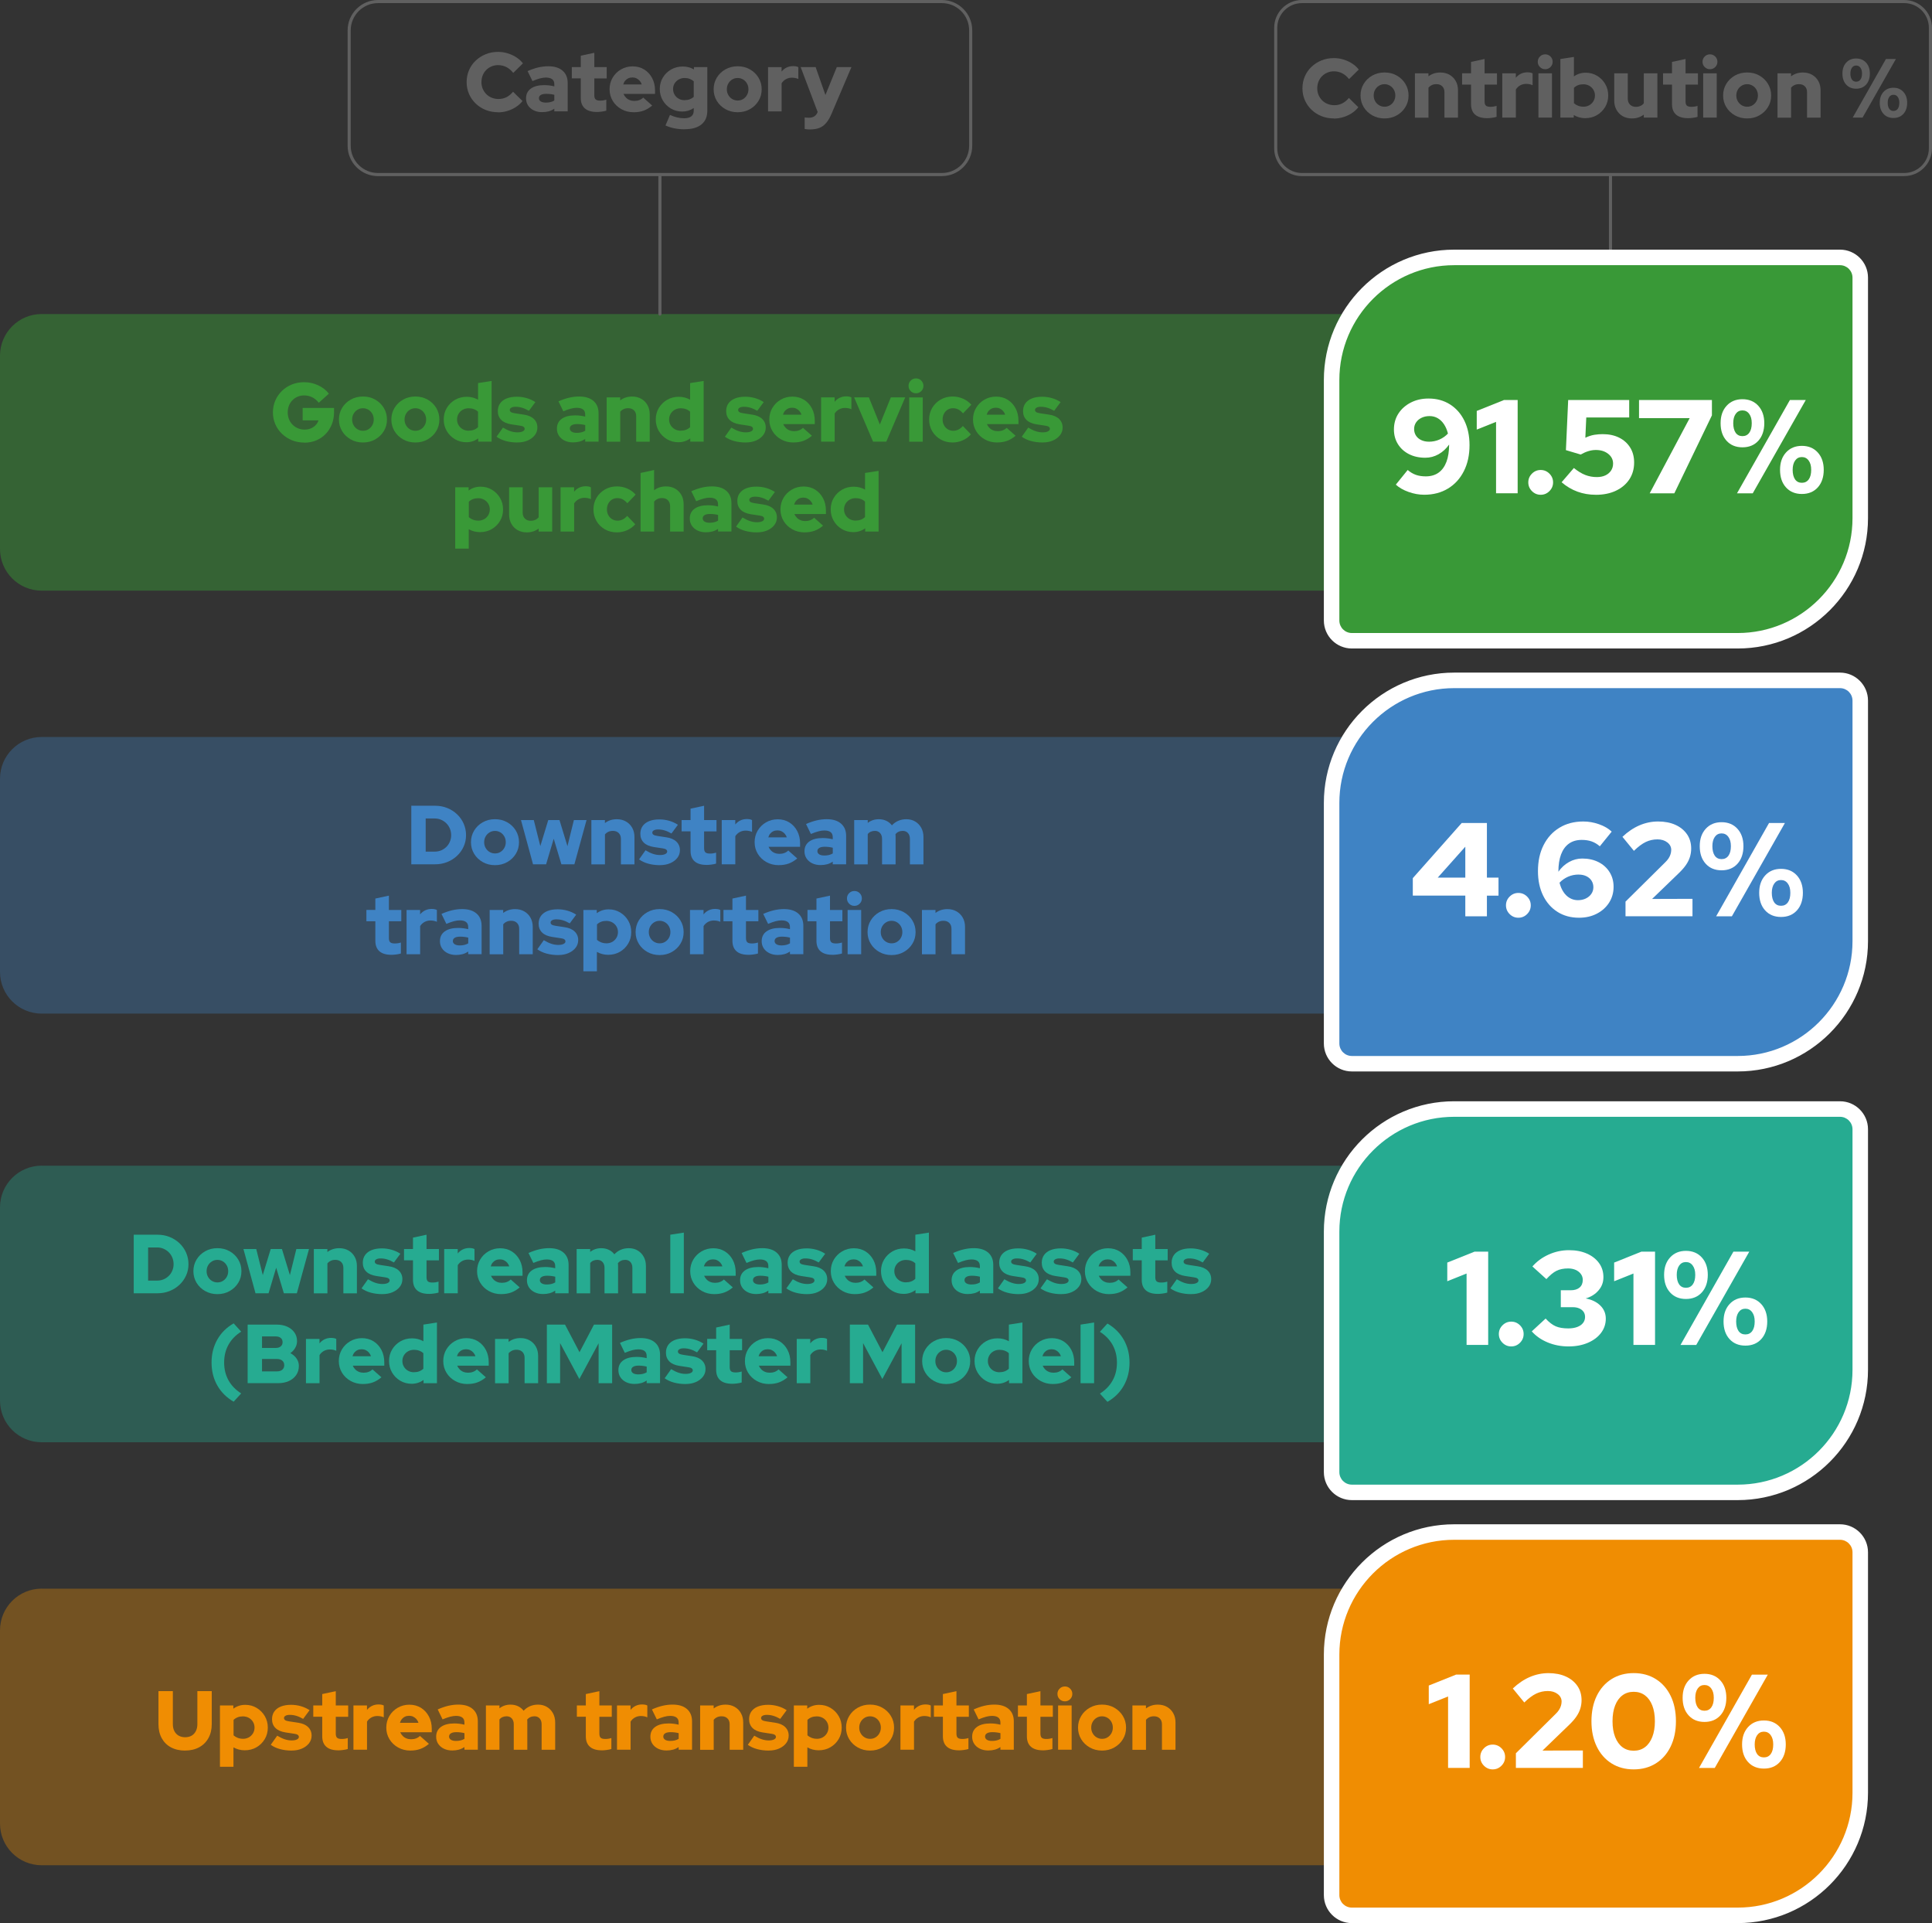 <?xml version="1.0" encoding="UTF-8"?>
<svg id="Capa_2" data-name="Capa 2" xmlns="http://www.w3.org/2000/svg" viewBox="0 0 623.37 620.41">
  <rect x="0" y="0" width="623.37" height="620.41" fill="#333333" stroke="none"/>
  <defs>
    <style>
      .cls-1, .cls-2 {
        fill: #f08d02;
      }

      .cls-3 {
        fill: #fff;
      }

      .cls-4, .cls-5 {
        fill: #3f83c4;
      }

      .cls-6, .cls-7 {
        fill: #26ab91;
      }

      .cls-8, .cls-9 {
        fill: #399937;
      }

      .cls-10 {
        fill: #606060;
      }

      .cls-7, .cls-5, .cls-2 {
        opacity: .34;
      }

      .cls-9 {
        opacity: .47;
      }
    </style>
  </defs>
  <g id="Capa_1-2" data-name="Capa 1">
    <path class="cls-10" d="m519.63,101.82c-.28,0-.5-.22-.5-.5v-44.99c0-.28.22-.5.5-.5s.5.22.5.5v44.99c0,.28-.22.5-.5.5Z"/>
    <path class="cls-9" d="m13.44,101.32h427.97v89.23H13.44c-7.42,0-13.44-6.02-13.44-13.44v-62.36c0-7.42,6.02-13.44,13.44-13.44Z"/>
    <g>
      <path class="cls-8" d="m469.2,83.05h124.5c3.6,0,6.53,2.92,6.53,6.53v77.6c0,21.82-17.72,39.54-39.54,39.54h-124.5c-3.6,0-6.53-2.92-6.53-6.53v-77.6c0-21.82,17.72-39.54,39.54-39.54Z"/>
      <path class="cls-3" d="m560.68,209.21h-124.5c-4.98,0-9.03-4.05-9.03-9.03v-77.6c0-23.18,18.86-42.04,42.04-42.04h124.5c4.98,0,9.03,4.05,9.03,9.03v77.6c0,23.18-18.86,42.04-42.04,42.04Zm-91.49-123.66c-20.42,0-37.04,16.62-37.04,37.04v77.6c0,2.22,1.81,4.03,4.03,4.03h124.5c20.42,0,37.04-16.62,37.04-37.04v-77.6c0-2.22-1.81-4.03-4.03-4.03h-124.5Z"/>
    </g>
    <g>
      <path class="cls-8" d="m98.19,142.78c-1.42,0-2.75-.25-3.97-.74-1.22-.5-2.3-1.19-3.23-2.08s-1.65-1.93-2.16-3.1c-.51-1.18-.77-2.45-.77-3.82s.26-2.64.77-3.82c.51-1.18,1.22-2.21,2.13-3.1.91-.89,1.97-1.58,3.2-2.08,1.22-.49,2.54-.74,3.94-.74,1.6,0,3.11.33,4.54.99,1.42.66,2.58,1.56,3.48,2.71l-3.27,2.94c-.61-.79-1.32-1.39-2.12-1.78s-1.68-.59-2.63-.59c-.76,0-1.45.14-2.09.42-.64.28-1.2.66-1.67,1.15-.48.49-.85,1.06-1.11,1.73-.26.67-.39,1.4-.39,2.19s.13,1.53.41,2.2c.27.67.65,1.26,1.15,1.75.5.5,1.07.88,1.73,1.16.66.28,1.37.42,2.15.42s1.41-.13,2.01-.38c.6-.25,1.12-.6,1.55-1.05.43-.45.74-.96.92-1.54h-5.1v-4.02h10.12v1.35c0,1.42-.24,2.73-.71,3.93-.48,1.2-1.14,2.24-2,3.13-.86.89-1.87,1.58-3.04,2.07-1.17.49-2.45.73-3.83.73Z"/>
      <path class="cls-8" d="m117.11,142.75c-1.46,0-2.77-.33-3.94-.99s-2.1-1.54-2.78-2.66c-.68-1.12-1.03-2.37-1.03-3.75s.34-2.64,1.03-3.77c.68-1.12,1.61-2.02,2.78-2.67,1.17-.66,2.48-.99,3.94-.99s2.77.33,3.94.99c1.17.66,2.1,1.55,2.78,2.67.68,1.12,1.03,2.38,1.03,3.77s-.34,2.64-1.03,3.75c-.68,1.12-1.61,2-2.78,2.66s-2.48.99-3.94.99Zm0-3.78c.67,0,1.26-.16,1.78-.49.52-.32.94-.76,1.24-1.31.31-.55.46-1.16.46-1.82s-.15-1.3-.46-1.85c-.31-.55-.72-.99-1.25-1.31-.53-.32-1.12-.49-1.77-.49s-1.24.16-1.77.49c-.53.32-.95.76-1.26,1.31-.31.55-.46,1.17-.46,1.85s.15,1.27.46,1.82c.31.55.72.99,1.26,1.31.53.32,1.12.49,1.77.49Z"/>
      <path class="cls-8" d="m134.02,142.75c-1.46,0-2.77-.33-3.94-.99s-2.1-1.54-2.78-2.66c-.68-1.12-1.03-2.37-1.03-3.75s.34-2.64,1.03-3.77c.68-1.12,1.61-2.02,2.78-2.67,1.17-.66,2.48-.99,3.94-.99s2.77.33,3.94.99c1.17.66,2.1,1.55,2.78,2.67.68,1.12,1.03,2.38,1.03,3.77s-.34,2.64-1.03,3.75c-.68,1.12-1.61,2-2.78,2.66s-2.48.99-3.94.99Zm0-3.78c.67,0,1.26-.16,1.78-.49.52-.32.94-.76,1.24-1.31.31-.55.46-1.16.46-1.82s-.15-1.3-.46-1.85c-.31-.55-.72-.99-1.25-1.31-.53-.32-1.12-.49-1.77-.49s-1.24.16-1.77.49c-.53.32-.95.76-1.26,1.31-.31.55-.46,1.17-.46,1.85s.15,1.27.46,1.82c.31.55.72.99,1.26,1.31.53.32,1.12.49,1.77.49Z"/>
      <path class="cls-8" d="m150.46,142.67c-1.35,0-2.58-.33-3.69-.99-1.11-.66-1.98-1.54-2.63-2.65-.65-1.11-.97-2.34-.97-3.71s.33-2.61.99-3.71,1.55-1.98,2.67-2.63,2.38-.97,3.77-.97c.67,0,1.3.08,1.92.24.61.16,1.19.4,1.73.7v-5.37l4.37-.68v19.58h-4.32v-1.05c-1.13.83-2.41,1.24-3.83,1.24Zm.76-3.73c.61,0,1.17-.09,1.67-.28s.95-.47,1.35-.85v-5c-.38-.36-.83-.63-1.35-.82-.52-.19-1.08-.28-1.67-.28-.7,0-1.34.16-1.9.47-.57.31-1.02.75-1.35,1.3-.33.55-.5,1.17-.5,1.85s.17,1.3.5,1.85c.33.55.78.98,1.35,1.3.57.31,1.2.47,1.9.47Z"/>
      <path class="cls-8" d="m166.96,142.75c-1.35,0-2.6-.16-3.75-.47-1.15-.31-2.15-.78-3-1.39l2.08-2.94c.9.54,1.72.93,2.46,1.17.74.24,1.47.36,2.19.36s1.29-.1,1.71-.31c.42-.21.63-.48.63-.82,0-.27-.12-.49-.35-.66-.23-.17-.6-.29-1.11-.36l-2.83-.43c-1.42-.22-2.51-.69-3.25-1.42s-1.12-1.68-1.12-2.85c0-.97.25-1.8.74-2.5.5-.69,1.2-1.22,2.12-1.59s2.02-.55,3.29-.55c1.04,0,2.08.14,3.11.43,1.03.29,1.98.72,2.86,1.3l-2.08,2.81c-.77-.45-1.51-.78-2.21-.99-.7-.21-1.4-.31-2.11-.31-.56,0-1.01.09-1.35.28-.34.19-.51.44-.51.74,0,.29.13.52.38.69.25.17.68.3,1.3.39l2.83.43c1.4.2,2.49.66,3.25,1.39.76.73,1.15,1.65,1.15,2.77,0,.94-.28,1.76-.84,2.48-.56.72-1.32,1.29-2.28,1.71-.96.42-2.07.63-3.31.63Z"/>
      <path class="cls-8" d="m184.88,142.72c-1.01,0-1.9-.19-2.69-.57-.78-.38-1.4-.9-1.84-1.57-.44-.67-.66-1.43-.66-2.29,0-1.37.52-2.43,1.55-3.17,1.04-.75,2.48-1.12,4.33-1.12,1.12,0,2.2.14,3.24.4v-.7c0-.72-.23-1.26-.69-1.61-.46-.35-1.14-.53-2.04-.53-.56,0-1.18.09-1.88.27-.69.18-1.51.47-2.44.86l-1.57-3.21c1.17-.52,2.3-.91,3.39-1.17,1.09-.26,2.18-.39,3.28-.39,1.98,0,3.52.47,4.62,1.42,1.1.95,1.65,2.27,1.65,3.98v9.15h-4.32v-.86c-.58.4-1.18.68-1.82.85s-1.35.26-2.12.26Zm-1.03-4.51c0,.45.2.8.59,1.05.4.25.94.38,1.65.38.52,0,1.01-.05,1.47-.16s.88-.28,1.26-.51v-1.84c-.42-.11-.84-.19-1.27-.24-.43-.05-.87-.08-1.32-.08-.76,0-1.34.12-1.75.36-.41.24-.62.59-.62,1.04Z"/>
      <path class="cls-8" d="m195.74,142.48v-14.28h4.37v.97c1.08-.83,2.36-1.24,3.83-1.24,1.12,0,2.1.24,2.96.73.85.49,1.53,1.16,2.01,2.03.49.86.73,1.86.73,3v8.8h-4.37v-8.21c0-.79-.23-1.42-.7-1.89-.47-.47-1.1-.7-1.89-.7-.56,0-1.05.1-1.47.3-.42.2-.79.48-1.09.84v9.67h-4.37Z"/>
      <path class="cls-8" d="m218.88,142.67c-1.35,0-2.58-.33-3.69-.99-1.11-.66-1.98-1.54-2.63-2.65-.65-1.11-.97-2.34-.97-3.71s.33-2.61.99-3.71,1.55-1.98,2.67-2.63,2.38-.97,3.77-.97c.67,0,1.3.08,1.92.24.61.16,1.19.4,1.73.7v-5.37l4.37-.68v19.58h-4.32v-1.05c-1.13.83-2.41,1.24-3.83,1.24Zm.76-3.73c.61,0,1.17-.09,1.67-.28s.95-.47,1.35-.85v-5c-.38-.36-.83-.63-1.35-.82-.52-.19-1.08-.28-1.67-.28-.7,0-1.34.16-1.9.47-.57.31-1.02.75-1.35,1.3-.33.55-.5,1.17-.5,1.85s.17,1.3.5,1.85c.33.55.78.98,1.35,1.3.57.31,1.2.47,1.9.47Z"/>
      <path class="cls-8" d="m240.64,142.75c-1.35,0-2.6-.16-3.75-.47-1.15-.31-2.15-.78-3-1.39l2.08-2.94c.9.54,1.72.93,2.46,1.17.74.24,1.47.36,2.19.36s1.29-.1,1.71-.31c.42-.21.63-.48.63-.82,0-.27-.12-.49-.35-.66-.23-.17-.6-.29-1.11-.36l-2.83-.43c-1.42-.22-2.51-.69-3.25-1.42s-1.12-1.68-1.12-2.85c0-.97.25-1.8.74-2.5.5-.69,1.2-1.22,2.12-1.59s2.02-.55,3.29-.55c1.04,0,2.08.14,3.11.43,1.03.29,1.98.72,2.86,1.3l-2.08,2.81c-.77-.45-1.51-.78-2.21-.99-.7-.21-1.4-.31-2.11-.31-.56,0-1.01.09-1.35.28-.34.19-.51.44-.51.74,0,.29.13.52.38.69.25.17.68.3,1.3.39l2.83.43c1.4.2,2.49.66,3.25,1.39.76.73,1.15,1.65,1.15,2.77,0,.94-.28,1.76-.84,2.48-.56.72-1.32,1.29-2.28,1.71-.96.42-2.07.63-3.31.63Z"/>
      <path class="cls-8" d="m256,142.75c-1.46,0-2.78-.33-3.96-.99s-2.11-1.54-2.79-2.66c-.68-1.12-1.03-2.37-1.03-3.75s.33-2.64.99-3.75,1.55-2,2.69-2.66c1.13-.66,2.39-.99,3.78-.99s2.65.34,3.73,1.01c1.08.68,1.93,1.6,2.55,2.77.62,1.17.93,2.51.93,4.02v1.08h-10.18c.2.45.46.85.8,1.19.33.34.73.61,1.2.8s.97.28,1.51.28c.59,0,1.13-.09,1.62-.28.49-.19.9-.45,1.24-.8l2.89,2.56c-.9.76-1.82,1.31-2.77,1.65-.95.34-2.01.51-3.2.51Zm-3.38-8.96h5.97c-.14-.47-.37-.87-.66-1.2-.3-.33-.64-.59-1.04-.78-.4-.19-.83-.28-1.3-.28s-.93.09-1.32.27c-.4.18-.73.44-1.01.77s-.49.74-.63,1.23Z"/>
      <path class="cls-8" d="m264.93,142.48v-14.28h4.37v1.43c.47-.58,1.02-1.01,1.65-1.31.63-.3,1.33-.45,2.11-.45.77.02,1.32.13,1.65.35v3.81c-.29-.14-.61-.25-.97-.32-.36-.07-.73-.11-1.11-.11-.68,0-1.32.16-1.9.47-.58.32-1.06.76-1.42,1.34v9.07h-4.37Z"/>
      <path class="cls-8" d="m281.7,142.48l-6.1-14.28h4.75l3.54,8.75,3.54-8.75h4.64l-6.1,14.28h-4.27Z"/>
      <path class="cls-8" d="m295.55,126.88c-.67,0-1.23-.23-1.7-.7-.47-.47-.7-1.03-.7-1.7s.23-1.23.7-1.7c.47-.47,1.04-.7,1.7-.7s1.23.23,1.7.7c.47.47.7,1.04.7,1.7s-.23,1.23-.7,1.7c-.47.47-1.04.7-1.7.7Zm-2.19,15.61v-14.28h4.37v14.28h-4.37Z"/>
      <path class="cls-8" d="m307.35,142.75c-1.42,0-2.7-.32-3.85-.97-1.14-.65-2.05-1.53-2.71-2.66s-1-2.38-1-3.77.33-2.66,1-3.78c.67-1.12,1.57-2,2.71-2.66,1.14-.66,2.43-.99,3.85-.99,1.17,0,2.29.23,3.35.69,1.06.46,1.96,1.11,2.7,1.96l-2.67,2.78c-.5-.58-1.02-.99-1.54-1.26s-1.1-.39-1.73-.39-1.2.16-1.7.47-.9.75-1.19,1.3c-.29.55-.43,1.17-.43,1.88s.15,1.3.45,1.85c.3.55.71.98,1.23,1.3.52.31,1.11.47,1.75.47.59,0,1.14-.13,1.65-.38.5-.25.99-.64,1.46-1.16l2.59,2.7c-.72.83-1.6,1.47-2.65,1.93-1.04.46-2.13.69-3.27.69Z"/>
      <path class="cls-8" d="m321.72,142.75c-1.46,0-2.78-.33-3.96-.99s-2.11-1.54-2.79-2.66c-.68-1.12-1.03-2.37-1.03-3.75s.33-2.64.99-3.75,1.55-2,2.69-2.66c1.13-.66,2.39-.99,3.78-.99s2.65.34,3.73,1.01c1.08.68,1.93,1.6,2.55,2.77.62,1.17.93,2.51.93,4.02v1.08h-10.18c.2.45.46.85.8,1.19.33.34.73.61,1.2.8s.97.28,1.51.28c.59,0,1.13-.09,1.62-.28.49-.19.9-.45,1.24-.8l2.89,2.56c-.9.76-1.82,1.31-2.77,1.65-.95.34-2.01.51-3.2.51Zm-3.38-8.96h5.97c-.14-.47-.37-.87-.66-1.2-.3-.33-.64-.59-1.04-.78-.4-.19-.83-.28-1.3-.28s-.93.09-1.32.27c-.4.18-.73.44-1.01.77s-.49.74-.63,1.23Z"/>
      <path class="cls-8" d="m336.43,142.75c-1.35,0-2.6-.16-3.75-.47-1.15-.31-2.15-.78-3-1.39l2.08-2.94c.9.54,1.72.93,2.46,1.17.74.24,1.47.36,2.19.36s1.29-.1,1.71-.31c.42-.21.63-.48.63-.82,0-.27-.12-.49-.35-.66-.23-.17-.6-.29-1.11-.36l-2.83-.43c-1.42-.22-2.51-.69-3.25-1.42s-1.12-1.68-1.12-2.85c0-.97.25-1.8.74-2.5.5-.69,1.2-1.22,2.12-1.59s2.02-.55,3.29-.55c1.04,0,2.08.14,3.11.43,1.03.29,1.98.72,2.86,1.3l-2.08,2.81c-.77-.45-1.51-.78-2.21-.99-.7-.21-1.4-.31-2.11-.31-.56,0-1.01.09-1.35.28-.34.19-.51.44-.51.74,0,.29.13.52.38.69.25.17.68.3,1.3.39l2.83.43c1.4.2,2.49.66,3.25,1.39.76.73,1.15,1.65,1.15,2.77,0,.94-.28,1.76-.84,2.48-.56.72-1.32,1.29-2.28,1.71-.96.42-2.07.63-3.31.63Z"/>
      <path class="cls-8" d="m146.88,176.99v-19.79h4.32v1.05c1.13-.83,2.41-1.24,3.83-1.24s2.6.33,3.7.99c1.1.66,1.97,1.54,2.62,2.65.65,1.11.97,2.34.97,3.71s-.33,2.61-.99,3.71-1.55,1.98-2.67,2.63c-1.12.65-2.38.97-3.77.97-.67,0-1.31-.08-1.92-.24-.61-.16-1.19-.4-1.73-.7v6.26h-4.37Zm7.4-9.02c.72,0,1.36-.16,1.92-.47.56-.31,1-.75,1.34-1.3.33-.55.5-1.17.5-1.85s-.17-1.3-.5-1.85c-.33-.55-.78-.98-1.35-1.3-.57-.31-1.2-.47-1.9-.47-.61,0-1.17.09-1.67.28s-.95.47-1.35.85v4.99c.38.34.83.61,1.35.81.52.2,1.08.3,1.67.3Z"/>
      <path class="cls-8" d="m169.97,171.75c-1.12,0-2.1-.24-2.96-.73-.86-.49-1.53-1.17-2.01-2.04-.49-.87-.73-1.87-.73-2.98v-8.8h4.37v8.21c0,.77.24,1.4.71,1.88s1.1.72,1.88.72c.56,0,1.05-.1,1.49-.3.43-.2.79-.48,1.08-.84v-9.67h4.37v14.28h-4.37v-.97c-1.08.83-2.36,1.24-3.83,1.24Z"/>
      <path class="cls-8" d="m180.87,171.48v-14.28h4.37v1.43c.47-.58,1.02-1.01,1.65-1.31.63-.3,1.33-.45,2.11-.45.77.02,1.32.13,1.65.35v3.81c-.29-.14-.61-.25-.97-.32-.36-.07-.73-.11-1.11-.11-.68,0-1.32.16-1.9.47-.58.32-1.06.76-1.42,1.34v9.07h-4.37Z"/>
      <path class="cls-8" d="m199.04,171.75c-1.42,0-2.7-.32-3.85-.97-1.14-.65-2.05-1.53-2.71-2.66s-1-2.38-1-3.77.33-2.66,1-3.78c.67-1.12,1.57-2,2.71-2.66,1.14-.66,2.43-.99,3.85-.99,1.17,0,2.29.23,3.35.69,1.06.46,1.96,1.11,2.7,1.96l-2.67,2.78c-.5-.58-1.02-.99-1.54-1.26s-1.1-.39-1.73-.39-1.2.16-1.7.47-.9.75-1.19,1.3c-.29.55-.43,1.17-.43,1.88s.15,1.3.45,1.85c.3.55.71.98,1.23,1.3.52.31,1.11.47,1.75.47.59,0,1.14-.13,1.65-.38.5-.25.99-.64,1.46-1.16l2.59,2.7c-.72.83-1.6,1.47-2.65,1.93-1.04.46-2.13.69-3.27.69Z"/>
      <path class="cls-8" d="m206.68,171.48v-18.9l4.37-.95v6.53c1.08-.83,2.36-1.24,3.83-1.24,1.12,0,2.1.24,2.96.73.85.49,1.53,1.16,2.01,2.03.49.86.73,1.86.73,3v8.8h-4.37v-8.21c0-.79-.23-1.42-.7-1.89-.47-.47-1.1-.7-1.89-.7-.56,0-1.05.1-1.47.3-.42.2-.79.48-1.09.84v9.67h-4.37Z"/>
      <path class="cls-8" d="m227.75,171.72c-1.01,0-1.9-.19-2.69-.57-.78-.38-1.4-.9-1.84-1.57-.44-.67-.66-1.43-.66-2.29,0-1.37.52-2.43,1.55-3.17,1.04-.75,2.48-1.12,4.33-1.12,1.12,0,2.2.14,3.24.4v-.7c0-.72-.23-1.26-.69-1.61-.46-.35-1.14-.53-2.04-.53-.56,0-1.18.09-1.88.27-.69.18-1.51.47-2.44.86l-1.57-3.21c1.17-.52,2.3-.91,3.39-1.17,1.09-.26,2.18-.39,3.28-.39,1.98,0,3.52.47,4.62,1.42,1.1.95,1.65,2.27,1.65,3.98v9.15h-4.32v-.86c-.58.4-1.18.68-1.82.85s-1.35.26-2.12.26Zm-1.03-4.51c0,.45.2.8.59,1.05.4.25.94.38,1.65.38.52,0,1.01-.05,1.47-.16s.88-.28,1.26-.51v-1.84c-.42-.11-.84-.19-1.27-.24-.43-.05-.87-.08-1.32-.08-.76,0-1.34.12-1.75.36-.41.24-.62.59-.62,1.04Z"/>
      <path class="cls-8" d="m244.24,171.75c-1.35,0-2.6-.16-3.75-.47-1.15-.31-2.15-.78-3-1.39l2.08-2.94c.9.54,1.72.93,2.46,1.17.74.24,1.47.36,2.19.36s1.29-.1,1.71-.31c.42-.21.63-.48.63-.82,0-.27-.12-.49-.35-.66-.23-.17-.6-.29-1.11-.36l-2.83-.43c-1.42-.22-2.51-.69-3.25-1.42s-1.12-1.68-1.12-2.85c0-.97.25-1.8.74-2.5.5-.69,1.2-1.22,2.12-1.59s2.02-.55,3.29-.55c1.04,0,2.08.14,3.11.43,1.03.29,1.98.72,2.86,1.3l-2.08,2.81c-.77-.45-1.51-.78-2.21-.99-.7-.21-1.4-.31-2.11-.31-.56,0-1.01.09-1.35.28-.34.19-.51.44-.51.74,0,.29.13.52.38.69.25.17.68.3,1.3.39l2.83.43c1.4.2,2.49.66,3.25,1.39.76.73,1.15,1.65,1.15,2.77,0,.94-.28,1.76-.84,2.48-.56.72-1.32,1.29-2.28,1.71-.96.42-2.07.63-3.31.63Z"/>
      <path class="cls-8" d="m259.6,171.75c-1.46,0-2.78-.33-3.96-.99s-2.11-1.54-2.79-2.66c-.68-1.12-1.03-2.37-1.03-3.75s.33-2.64.99-3.75,1.55-2,2.69-2.66c1.13-.66,2.39-.99,3.78-.99s2.65.34,3.73,1.01c1.08.68,1.93,1.6,2.55,2.77.62,1.17.93,2.51.93,4.02v1.08h-10.18c.2.45.46.85.8,1.19.33.34.73.61,1.2.8s.97.28,1.51.28c.59,0,1.13-.09,1.62-.28.49-.19.9-.45,1.24-.8l2.89,2.56c-.9.76-1.82,1.31-2.77,1.65-.95.34-2.01.51-3.2.51Zm-3.38-8.96h5.97c-.14-.47-.37-.87-.66-1.2-.3-.33-.64-.59-1.04-.78-.4-.19-.83-.28-1.3-.28s-.93.09-1.32.27c-.4.18-.73.44-1.01.77s-.49.74-.63,1.23Z"/>
      <path class="cls-8" d="m275.32,171.67c-1.35,0-2.58-.33-3.69-.99-1.11-.66-1.98-1.54-2.63-2.65-.65-1.11-.97-2.34-.97-3.71s.33-2.61.99-3.71,1.55-1.98,2.67-2.63,2.38-.97,3.77-.97c.67,0,1.3.08,1.92.24.61.16,1.19.4,1.73.7v-5.37l4.37-.68v19.58h-4.32v-1.05c-1.13.83-2.41,1.24-3.83,1.24Zm.76-3.73c.61,0,1.17-.09,1.67-.28s.95-.47,1.35-.85v-5c-.38-.36-.83-.63-1.35-.82-.52-.19-1.08-.28-1.67-.28-.7,0-1.34.16-1.9.47-.57.31-1.02.75-1.35,1.3-.33.55-.5,1.17-.5,1.85s.17,1.3.5,1.85c.33.55.78.98,1.35,1.3.57.31,1.2.47,1.9.47Z"/>
    </g>
    <g>
      <path class="cls-3" d="m460.91,128.57c2.64,0,4.95.63,6.94,1.89,1.99,1.26,3.54,3.02,4.64,5.27,1.1,2.25,1.66,4.88,1.66,7.89,0,3.18-.61,5.98-1.83,8.38-1.22,2.41-2.92,4.28-5.12,5.61-2.19,1.33-4.75,2-7.67,2-1.66,0-3.34-.3-5.03-.9-1.69-.6-3.07-1.39-4.13-2.36l3.83-4.73c.83.72,1.71,1.24,2.64,1.57.93.33,2,.49,3.2.49,1.63,0,3.01-.4,4.13-1.2,1.12-.8,1.96-1.97,2.54-3.5.57-1.53.86-3.39.86-5.57-.95,1.35-2.09,2.39-3.42,3.14-1.33.75-2.76,1.12-4.28,1.12-1.98,0-3.73-.39-5.25-1.16s-2.71-1.85-3.57-3.23c-.86-1.38-1.29-2.95-1.29-4.73,0-1.92.48-3.63,1.44-5.12.96-1.49,2.29-2.67,3.98-3.55,1.69-.87,3.6-1.31,5.72-1.31Zm.09,13.93c1.23,0,2.37-.23,3.42-.69,1.05-.46,1.97-1.1,2.77-1.94-.29-1.15-.71-2.14-1.27-2.99-.56-.85-1.23-1.5-2.02-1.96-.79-.46-1.67-.69-2.64-.69s-1.8.18-2.56.54c-.76.36-1.35.85-1.78,1.48-.43.63-.65,1.35-.65,2.15s.2,1.51.6,2.13c.4.62.96,1.1,1.68,1.44.72.34,1.53.52,2.45.52Z"/>
      <path class="cls-3" d="m482.71,159.15v-23.05l-6.23,2.49v-6.02l8.81-3.53h4.39v30.1h-6.97Z"/>
      <path class="cls-3" d="m497.11,159.62c-1.09,0-2.03-.39-2.82-1.18-.79-.79-1.18-1.73-1.18-2.82s.39-2.03,1.18-2.82c.79-.79,1.73-1.18,2.82-1.18s2.03.39,2.82,1.18c.79.79,1.18,1.73,1.18,2.82s-.39,2.03-1.18,2.82c-.79.79-1.73,1.18-2.82,1.18Z"/>
      <path class="cls-3" d="m514.87,159.62c-4.21,0-7.88-1.35-11.01-4.04l3.96-4.6c1.26,1.03,2.48,1.78,3.66,2.24,1.17.46,2.42.69,3.74.69,1.06,0,1.98-.18,2.75-.54.77-.36,1.38-.87,1.83-1.53.44-.66.67-1.42.67-2.28,0-1.26-.52-2.31-1.57-3.14-1.05-.83-2.37-1.25-3.98-1.25-.8,0-1.61.12-2.41.37-.8.24-1.63.61-2.49,1.1l-4.77-1.42.73-16.17h19.69v5.63h-13.85l-.3,6.54c1.03-.49,2.01-.8,2.92-.95.92-.14,1.81-.21,2.67-.21,2.04,0,3.81.38,5.33,1.14,1.52.76,2.7,1.83,3.55,3.2s1.27,2.98,1.27,4.82c0,2.06-.52,3.88-1.55,5.44-1.03,1.56-2.48,2.78-4.34,3.66s-4.03,1.31-6.49,1.31Z"/>
      <path class="cls-3" d="m532.28,159.15l12.9-24.25h-16.34v-5.85h23.52v4.95l-12.13,25.15h-7.96Z"/>
      <path class="cls-3" d="m562.21,144.31c-2.15,0-3.86-.71-5.14-2.13s-1.91-3.3-1.91-5.65.64-4.19,1.93-5.61,3-2.13,5.12-2.13,3.83.71,5.12,2.13,1.93,3.29,1.93,5.61-.64,4.24-1.91,5.65c-1.28,1.42-2.99,2.13-5.14,2.13Zm0-3.61c.95,0,1.68-.37,2.21-1.1.53-.73.79-1.76.79-3.07s-.27-2.26-.82-3.01c-.54-.75-1.28-1.12-2.19-1.12s-1.64.37-2.17,1.12c-.53.75-.79,1.75-.79,3.01s.26,2.34.77,3.07c.52.73,1.25,1.1,2.19,1.1Zm-1.76,18.45l17.07-30.1h5.12l-17.11,30.1h-5.07Zm20.94.21c-2.15,0-3.86-.71-5.14-2.13s-1.91-3.3-1.91-5.65.64-4.19,1.93-5.61,3-2.13,5.12-2.13,3.83.71,5.12,2.13,1.93,3.29,1.93,5.61-.64,4.24-1.91,5.65c-1.28,1.42-2.99,2.13-5.14,2.13Zm0-3.61c.95,0,1.68-.37,2.21-1.1.53-.73.79-1.76.79-3.07s-.27-2.26-.82-3.01c-.54-.75-1.28-1.12-2.19-1.12s-1.64.37-2.17,1.12c-.53.75-.8,1.75-.8,3.01s.26,2.34.77,3.07c.52.73,1.25,1.1,2.19,1.1Z"/>
    </g>
    <path class="cls-5" d="m13.44,237.77h427.97v89.23H13.44c-7.42,0-13.44-6.02-13.44-13.44v-62.36c0-7.42,6.02-13.44,13.44-13.44Z"/>
    <g>
      <path class="cls-4" d="m469.2,219.5h124.5c3.6,0,6.53,2.92,6.53,6.53v77.6c0,21.82-17.72,39.54-39.54,39.54h-124.5c-3.6,0-6.53-2.92-6.53-6.53v-77.6c0-21.82,17.72-39.54,39.54-39.54Z"/>
      <path class="cls-3" d="m560.68,345.66h-124.5c-4.98,0-9.03-4.05-9.03-9.03v-77.6c0-23.18,18.86-42.04,42.04-42.04h124.5c4.98,0,9.03,4.05,9.03,9.03v77.6c0,23.18-18.86,42.04-42.04,42.04Zm-91.49-123.66c-20.42,0-37.04,16.62-37.04,37.04v77.6c0,2.22,1.81,4.03,4.03,4.03h124.5c20.42,0,37.04-16.62,37.04-37.04v-77.6c0-2.22-1.81-4.03-4.03-4.03h-124.5Z"/>
    </g>
    <g>
      <path class="cls-4" d="m132.71,278.84v-18.9h7.67c1.4,0,2.71.24,3.92.73,1.21.49,2.26,1.16,3.17,2.02s1.62,1.87,2.13,3.02c.51,1.15.77,2.39.77,3.73s-.26,2.54-.77,3.67c-.51,1.13-1.22,2.13-2.13,2.98-.91.86-1.97,1.53-3.17,2.01-1.21.49-2.51.73-3.92.73h-7.67Zm4.64-4.1h2.92c.74,0,1.43-.13,2.07-.4s1.2-.65,1.69-1.13.86-1.05,1.13-1.69c.27-.64.41-1.33.41-2.07s-.13-1.46-.41-2.12c-.27-.66-.65-1.23-1.13-1.71s-1.05-.87-1.69-1.15c-.64-.28-1.33-.42-2.07-.42h-2.92v10.69Z"/>
      <path class="cls-4" d="m159.71,279.11c-1.46,0-2.77-.33-3.94-.99s-2.1-1.54-2.78-2.66c-.68-1.12-1.03-2.37-1.03-3.75s.34-2.64,1.03-3.77c.68-1.12,1.61-2.02,2.78-2.67,1.17-.66,2.48-.99,3.94-.99s2.77.33,3.94.99c1.17.66,2.1,1.55,2.78,2.67.68,1.12,1.03,2.38,1.03,3.77s-.34,2.64-1.03,3.75c-.68,1.12-1.61,2-2.78,2.66s-2.48.99-3.94.99Zm0-3.78c.67,0,1.26-.16,1.78-.49.52-.32.94-.76,1.24-1.31.31-.55.46-1.16.46-1.82s-.15-1.3-.46-1.85c-.31-.55-.72-.99-1.25-1.31-.53-.32-1.12-.49-1.77-.49s-1.24.16-1.77.49c-.53.32-.95.76-1.26,1.31-.31.55-.46,1.17-.46,1.85s.15,1.27.46,1.82c.31.55.72.99,1.26,1.31.53.32,1.12.49,1.77.49Z"/>
      <path class="cls-4" d="m171.99,278.84l-3.89-14.28h4.13l2.11,8.4,2.56-8.4h3.62l2.57,8.42,2.08-8.42h4.08l-3.92,14.28h-4.19l-2.48-8.26-2.46,8.26h-4.21Z"/>
      <path class="cls-4" d="m190.81,278.84v-14.28h4.37v.97c1.08-.83,2.36-1.24,3.83-1.24,1.12,0,2.1.24,2.96.73.85.49,1.53,1.16,2.01,2.03.49.86.73,1.86.73,3v8.8h-4.37v-8.21c0-.79-.23-1.42-.7-1.89-.47-.47-1.1-.7-1.89-.7-.56,0-1.05.1-1.47.3-.42.2-.79.48-1.09.84v9.67h-4.37Z"/>
      <path class="cls-4" d="m212.95,279.11c-1.35,0-2.6-.16-3.75-.47-1.15-.31-2.15-.78-3-1.39l2.08-2.94c.9.54,1.72.93,2.46,1.17.74.24,1.47.36,2.19.36s1.29-.1,1.71-.31c.42-.21.63-.48.63-.82,0-.27-.12-.49-.35-.66-.23-.17-.6-.29-1.11-.36l-2.83-.43c-1.42-.22-2.51-.69-3.25-1.42s-1.12-1.68-1.12-2.85c0-.97.25-1.8.74-2.5.5-.69,1.2-1.22,2.12-1.59s2.02-.55,3.29-.55c1.04,0,2.08.14,3.11.43,1.03.29,1.98.72,2.86,1.3l-2.08,2.81c-.77-.45-1.51-.78-2.21-.99-.7-.21-1.4-.31-2.11-.31-.56,0-1.01.09-1.35.28-.34.19-.51.44-.51.74,0,.29.13.52.38.69.25.17.68.3,1.3.39l2.83.43c1.4.2,2.49.66,3.25,1.39.76.73,1.15,1.65,1.15,2.77,0,.94-.28,1.76-.84,2.48-.56.72-1.32,1.29-2.28,1.71-.96.42-2.07.63-3.31.63Z"/>
      <path class="cls-4" d="m227.99,279.03c-1.71,0-3-.38-3.87-1.15-.87-.76-1.31-1.89-1.31-3.39v-6.29h-2.89v-3.65h2.89v-3.67l4.37-.94v4.62h4v3.65h-4v5.43c0,.63.14,1.08.42,1.34.28.26.77.39,1.47.39.36,0,.69-.02.99-.07.3-.04.63-.12.99-.23v3.54c-.4.13-.9.23-1.51.31-.61.08-1.12.12-1.54.12Z"/>
      <path class="cls-4" d="m232.87,278.84v-14.28h4.37v1.43c.47-.58,1.02-1.01,1.65-1.31.63-.3,1.33-.45,2.11-.45.77.02,1.32.13,1.65.35v3.81c-.29-.14-.61-.25-.97-.32-.36-.07-.73-.11-1.11-.11-.68,0-1.32.16-1.9.47-.58.32-1.06.76-1.42,1.34v9.07h-4.37Z"/>
      <path class="cls-4" d="m251.26,279.11c-1.46,0-2.78-.33-3.96-.99s-2.11-1.54-2.79-2.66c-.68-1.12-1.03-2.37-1.03-3.75s.33-2.64.99-3.75,1.55-2,2.69-2.66c1.13-.66,2.39-.99,3.78-.99s2.65.34,3.73,1.01c1.08.68,1.93,1.6,2.55,2.77.62,1.17.93,2.51.93,4.02v1.08h-10.18c.2.45.46.85.8,1.19.33.34.73.61,1.2.8s.97.28,1.51.28c.59,0,1.13-.09,1.62-.28.49-.19.9-.45,1.24-.8l2.89,2.56c-.9.76-1.82,1.31-2.77,1.65-.95.34-2.01.51-3.2.51Zm-3.38-8.96h5.97c-.14-.47-.37-.87-.66-1.2-.3-.33-.64-.59-1.04-.78-.4-.19-.83-.28-1.3-.28s-.93.09-1.32.27c-.4.18-.73.44-1.01.77s-.49.74-.63,1.23Z"/>
      <path class="cls-4" d="m264.76,279.08c-1.01,0-1.9-.19-2.69-.57-.78-.38-1.4-.9-1.84-1.57-.44-.67-.66-1.43-.66-2.29,0-1.37.52-2.43,1.55-3.17,1.04-.75,2.48-1.12,4.33-1.12,1.12,0,2.2.14,3.24.4v-.7c0-.72-.23-1.26-.69-1.61-.46-.35-1.14-.53-2.04-.53-.56,0-1.18.09-1.88.27-.69.18-1.51.47-2.44.86l-1.57-3.21c1.17-.52,2.3-.91,3.39-1.17,1.09-.26,2.18-.39,3.28-.39,1.98,0,3.52.47,4.62,1.42,1.1.95,1.65,2.27,1.65,3.98v9.15h-4.32v-.86c-.58.4-1.18.68-1.82.85s-1.35.26-2.12.26Zm-1.03-4.51c0,.45.2.8.59,1.05.4.25.94.38,1.65.38.52,0,1.01-.05,1.47-.16s.88-.28,1.26-.51v-1.84c-.42-.11-.84-.19-1.27-.24-.43-.05-.87-.08-1.32-.08-.76,0-1.34.12-1.75.36-.41.24-.62.59-.62,1.04Z"/>
      <path class="cls-4" d="m275.61,278.84v-14.28h4.37v.92c1.01-.79,2.2-1.19,3.56-1.19.9,0,1.71.17,2.43.51.72.34,1.32.83,1.81,1.46.58-.63,1.26-1.12,2.05-1.46.79-.34,1.66-.51,2.59-.51,1.08,0,2.03.24,2.86.73.83.49,1.48,1.16,1.96,2.03.48.86.72,1.86.72,3v8.8h-4.37v-8.21c0-.79-.21-1.42-.63-1.89-.42-.47-.99-.7-1.69-.7-.49,0-.93.09-1.32.27-.4.18-.74.45-1.03.81.02.14.03.29.04.45s.01.31.01.47v8.8h-4.37v-8.21c0-.79-.21-1.42-.63-1.89-.42-.47-.99-.7-1.69-.7-.49,0-.92.09-1.31.26-.39.17-.72.43-.99.77v9.77h-4.37Z"/>
      <path class="cls-4" d="m126.29,308.03c-1.71,0-3-.38-3.87-1.15-.87-.76-1.31-1.89-1.31-3.39v-6.29h-2.89v-3.65h2.89v-3.67l4.37-.94v4.62h4v3.65h-4v5.43c0,.63.14,1.08.42,1.34.28.26.77.39,1.47.39.36,0,.69-.02.99-.07.3-.04.63-.12.99-.23v3.54c-.4.13-.9.23-1.51.31-.61.08-1.12.12-1.54.12Z"/>
      <path class="cls-4" d="m131.18,307.84v-14.28h4.37v1.43c.47-.58,1.02-1.01,1.65-1.31.63-.3,1.33-.45,2.11-.45.77.02,1.32.13,1.65.35v3.81c-.29-.14-.61-.25-.97-.32-.36-.07-.73-.11-1.11-.11-.68,0-1.32.16-1.9.47-.58.32-1.06.76-1.42,1.34v9.07h-4.37Z"/>
      <path class="cls-4" d="m147.14,308.08c-1.01,0-1.9-.19-2.69-.57-.78-.38-1.4-.9-1.84-1.57-.44-.67-.66-1.43-.66-2.29,0-1.37.52-2.43,1.55-3.17,1.04-.75,2.48-1.12,4.33-1.12,1.12,0,2.2.14,3.24.4v-.7c0-.72-.23-1.26-.69-1.61-.46-.35-1.14-.53-2.04-.53-.56,0-1.18.09-1.88.27-.69.18-1.51.47-2.44.86l-1.57-3.21c1.17-.52,2.3-.91,3.39-1.17,1.09-.26,2.18-.39,3.28-.39,1.98,0,3.52.47,4.62,1.42,1.1.95,1.65,2.27,1.65,3.98v9.15h-4.32v-.86c-.58.4-1.18.68-1.82.85s-1.35.26-2.12.26Zm-1.03-4.51c0,.45.2.8.59,1.05.4.25.94.38,1.65.38.52,0,1.01-.05,1.47-.16s.88-.28,1.26-.51v-1.84c-.42-.11-.84-.19-1.27-.24-.43-.05-.87-.08-1.32-.08-.76,0-1.34.12-1.75.36-.41.24-.62.59-.62,1.04Z"/>
      <path class="cls-4" d="m157.99,307.84v-14.28h4.37v.97c1.08-.83,2.36-1.24,3.83-1.24,1.12,0,2.1.24,2.96.73.85.49,1.53,1.16,2.01,2.03.49.86.73,1.86.73,3v8.8h-4.37v-8.21c0-.79-.23-1.42-.7-1.89-.47-.47-1.1-.7-1.89-.7-.56,0-1.05.1-1.47.3-.42.2-.79.48-1.09.84v9.67h-4.37Z"/>
      <path class="cls-4" d="m180.13,308.11c-1.35,0-2.6-.16-3.75-.47-1.15-.31-2.15-.78-3-1.39l2.08-2.94c.9.54,1.72.93,2.46,1.17.74.24,1.47.36,2.19.36s1.29-.1,1.71-.31c.42-.21.63-.48.63-.82,0-.27-.12-.49-.35-.66-.23-.17-.6-.29-1.11-.36l-2.83-.43c-1.42-.22-2.51-.69-3.25-1.42s-1.12-1.68-1.12-2.85c0-.97.25-1.8.74-2.5.5-.69,1.2-1.22,2.12-1.59s2.02-.55,3.29-.55c1.04,0,2.08.14,3.11.43,1.03.29,1.98.72,2.86,1.3l-2.08,2.81c-.77-.45-1.51-.78-2.21-.99-.7-.21-1.4-.31-2.11-.31-.56,0-1.01.09-1.35.28-.34.19-.51.44-.51.74,0,.29.13.52.38.69.25.17.68.3,1.3.39l2.83.43c1.4.2,2.49.66,3.25,1.39.76.73,1.15,1.65,1.15,2.77,0,.94-.28,1.76-.84,2.48-.56.72-1.32,1.29-2.28,1.71-.96.42-2.07.63-3.31.63Z"/>
      <path class="cls-4" d="m188.23,313.35v-19.79h4.32v1.05c1.13-.83,2.41-1.24,3.83-1.24s2.6.33,3.7.99c1.1.66,1.97,1.54,2.62,2.65.65,1.11.97,2.34.97,3.71s-.33,2.61-.99,3.71-1.55,1.98-2.67,2.63c-1.12.65-2.38.97-3.77.97-.67,0-1.31-.08-1.92-.24-.61-.16-1.19-.4-1.73-.7v6.26h-4.37Zm7.4-9.02c.72,0,1.36-.16,1.92-.47.56-.31,1-.75,1.34-1.3.33-.55.5-1.17.5-1.85s-.17-1.3-.5-1.85c-.33-.55-.78-.98-1.35-1.3-.57-.31-1.2-.47-1.9-.47-.61,0-1.17.09-1.67.28s-.95.47-1.35.85v4.99c.38.34.83.61,1.35.81.52.2,1.08.3,1.67.3Z"/>
      <path class="cls-4" d="m212.83,308.11c-1.46,0-2.77-.33-3.94-.99s-2.1-1.54-2.78-2.66c-.68-1.12-1.03-2.37-1.03-3.75s.34-2.64,1.03-3.77c.68-1.12,1.61-2.02,2.78-2.67,1.17-.66,2.48-.99,3.94-.99s2.77.33,3.94.99c1.17.66,2.1,1.55,2.78,2.67.68,1.12,1.03,2.38,1.03,3.77s-.34,2.64-1.03,3.75c-.68,1.12-1.61,2-2.78,2.66s-2.48.99-3.94.99Zm0-3.78c.67,0,1.26-.16,1.78-.49.52-.32.94-.76,1.24-1.31.31-.55.46-1.16.46-1.82s-.15-1.3-.46-1.85c-.31-.55-.72-.99-1.25-1.31-.53-.32-1.12-.49-1.77-.49s-1.24.16-1.77.49c-.53.32-.95.76-1.26,1.31-.31.55-.46,1.17-.46,1.85s.15,1.27.46,1.82c.31.55.72.99,1.26,1.31.53.32,1.12.49,1.77.49Z"/>
      <path class="cls-4" d="m222.63,307.84v-14.28h4.37v1.43c.47-.58,1.02-1.01,1.65-1.31.63-.3,1.33-.45,2.11-.45.77.02,1.32.13,1.65.35v3.81c-.29-.14-.61-.25-.97-.32-.36-.07-.73-.11-1.11-.11-.68,0-1.32.16-1.9.47-.58.32-1.06.76-1.42,1.34v9.07h-4.37Z"/>
      <path class="cls-4" d="m241.5,308.03c-1.71,0-3-.38-3.87-1.15-.87-.76-1.31-1.89-1.31-3.39v-6.29h-2.89v-3.65h2.89v-3.67l4.37-.94v4.62h4v3.65h-4v5.43c0,.63.14,1.08.42,1.34.28.26.77.39,1.47.39.36,0,.69-.02.99-.07.3-.04.63-.12.99-.23v3.54c-.4.13-.9.23-1.51.31-.61.08-1.12.12-1.54.12Z"/>
      <path class="cls-4" d="m250.95,308.08c-1.01,0-1.9-.19-2.69-.57-.78-.38-1.4-.9-1.84-1.57-.44-.67-.66-1.43-.66-2.29,0-1.37.52-2.43,1.55-3.17,1.04-.75,2.48-1.12,4.33-1.12,1.12,0,2.2.14,3.24.4v-.7c0-.72-.23-1.26-.69-1.61-.46-.35-1.14-.53-2.04-.53-.56,0-1.18.09-1.88.27-.69.18-1.51.47-2.44.86l-1.57-3.21c1.17-.52,2.3-.91,3.39-1.17,1.09-.26,2.18-.39,3.28-.39,1.98,0,3.52.47,4.62,1.42,1.1.95,1.65,2.27,1.65,3.98v9.15h-4.32v-.86c-.58.4-1.18.68-1.82.85s-1.35.26-2.12.26Zm-1.03-4.51c0,.45.2.8.59,1.05.4.25.94.38,1.65.38.52,0,1.01-.05,1.47-.16s.88-.28,1.26-.51v-1.84c-.42-.11-.84-.19-1.27-.24-.43-.05-.87-.08-1.32-.08-.76,0-1.34.12-1.75.36-.41.24-.62.59-.62,1.04Z"/>
      <path class="cls-4" d="m268.61,308.03c-1.71,0-3-.38-3.87-1.15-.87-.76-1.31-1.89-1.31-3.39v-6.29h-2.89v-3.65h2.89v-3.67l4.37-.94v4.62h4v3.65h-4v5.43c0,.63.14,1.08.42,1.34.28.26.77.39,1.47.39.36,0,.69-.02.99-.07.3-.04.63-.12.99-.23v3.54c-.4.13-.9.23-1.51.31-.61.08-1.12.12-1.54.12Z"/>
      <path class="cls-4" d="m275.68,292.24c-.67,0-1.23-.23-1.7-.7-.47-.47-.7-1.03-.7-1.7s.23-1.23.7-1.7c.47-.47,1.04-.7,1.7-.7s1.23.23,1.7.7c.47.47.7,1.04.7,1.7s-.23,1.23-.7,1.7c-.47.47-1.04.7-1.7.7Zm-2.19,15.61v-14.28h4.37v14.28h-4.37Z"/>
      <path class="cls-4" d="m287.67,308.11c-1.46,0-2.77-.33-3.94-.99s-2.1-1.54-2.78-2.66c-.68-1.12-1.03-2.37-1.03-3.75s.34-2.64,1.03-3.77c.68-1.12,1.61-2.02,2.78-2.67,1.17-.66,2.48-.99,3.94-.99s2.77.33,3.94.99c1.17.66,2.1,1.55,2.78,2.67.68,1.12,1.03,2.38,1.03,3.77s-.34,2.64-1.03,3.75c-.68,1.12-1.61,2-2.78,2.66s-2.48.99-3.94.99Zm0-3.78c.67,0,1.26-.16,1.78-.49.52-.32.94-.76,1.24-1.31.31-.55.46-1.16.46-1.82s-.15-1.3-.46-1.85c-.31-.55-.72-.99-1.25-1.31-.53-.32-1.12-.49-1.77-.49s-1.24.16-1.77.49c-.53.32-.95.76-1.26,1.31-.31.55-.46,1.17-.46,1.85s.15,1.27.46,1.82c.31.55.72.99,1.26,1.31.53.32,1.12.49,1.77.49Z"/>
      <path class="cls-4" d="m297.47,307.84v-14.28h4.37v.97c1.08-.83,2.36-1.24,3.83-1.24,1.12,0,2.1.24,2.96.73.85.49,1.53,1.16,2.01,2.03.49.86.73,1.86.73,3v8.8h-4.37v-8.21c0-.79-.23-1.42-.7-1.89-.47-.47-1.1-.7-1.89-.7-.56,0-1.05.1-1.47.3-.42.2-.79.48-1.09.84v9.67h-4.37Z"/>
    </g>
    <g>
      <path class="cls-3" d="m472.79,295.6v-6.67h-16.94v-5.63l15.78-17.8h8.13v17.63h3.74v5.81h-3.74v6.67h-6.97Zm-8.9-12.47h8.9v-9.98l-8.9,9.98Z"/>
      <path class="cls-3" d="m489.91,296.07c-1.09,0-2.03-.39-2.82-1.18-.79-.79-1.18-1.73-1.18-2.82s.39-2.03,1.18-2.82c.79-.79,1.73-1.18,2.82-1.18s2.03.39,2.82,1.18c.79.79,1.18,1.73,1.18,2.82s-.39,2.03-1.18,2.82c-.79.79-1.73,1.18-2.82,1.18Z"/>
      <path class="cls-3" d="m509.47,296.07c-2.64,0-4.95-.63-6.94-1.89-1.99-1.26-3.54-3.02-4.64-5.27-1.1-2.25-1.66-4.88-1.66-7.89,0-3.21.61-6.01,1.83-8.41,1.22-2.39,2.92-4.26,5.12-5.59,2.19-1.33,4.75-2,7.68-2,1.69,0,3.38.29,5.05.88,1.68.59,3.05,1.38,4.11,2.39l-3.83,4.73c-.83-.72-1.71-1.24-2.64-1.57-.93-.33-2-.49-3.2-.49-1.63,0-3.01.4-4.13,1.2-1.12.8-1.96,1.96-2.54,3.48-.57,1.52-.86,3.38-.86,5.59.95-1.35,2.09-2.39,3.44-3.14,1.35-.75,2.77-1.12,4.26-1.12,1.98,0,3.73.39,5.25,1.16,1.52.77,2.71,1.85,3.57,3.23.86,1.38,1.29,2.95,1.29,4.73,0,1.89-.48,3.59-1.44,5.1-.96,1.51-2.28,2.7-3.96,3.57-1.68.87-3.59,1.31-5.74,1.31Zm-.09-13.93c-1.23,0-2.37.23-3.42.69-1.05.46-1.97,1.1-2.77,1.94.29,1.15.71,2.14,1.27,2.99.56.85,1.24,1.5,2.04,1.96.8.46,1.68.69,2.62.69s1.79-.18,2.54-.54c.75-.36,1.34-.85,1.78-1.48.44-.63.67-1.35.67-2.15s-.2-1.51-.6-2.13c-.4-.62-.95-1.1-1.66-1.44-.7-.34-1.53-.52-2.47-.52Z"/>
      <path class="cls-3" d="m524.48,295.6v-4.73l12.73-12.6c.49-.46.87-.91,1.16-1.35.29-.44.5-.9.64-1.35.14-.46.22-.92.22-1.38,0-.97-.42-1.78-1.27-2.43-.85-.65-1.9-.97-3.16-.97-1.35,0-2.61.28-3.78.84s-2.45,1.51-3.83,2.86l-3.7-4.52c1.72-1.63,3.55-2.87,5.48-3.7,1.93-.83,3.95-1.25,6.04-1.25s4.02.37,5.61,1.1c1.59.73,2.83,1.75,3.72,3.05.89,1.3,1.33,2.83,1.33,4.58,0,.95-.14,1.86-.41,2.73s-.7,1.73-1.27,2.56c-.57.83-1.32,1.69-2.24,2.58l-8.69,8.39,13.03-.04v5.63h-21.63Z"/>
      <path class="cls-3" d="m555.48,280.77c-2.15,0-3.86-.71-5.14-2.13s-1.91-3.3-1.91-5.65.64-4.19,1.93-5.61,3-2.13,5.12-2.13,3.83.71,5.12,2.13,1.93,3.29,1.93,5.61-.64,4.24-1.91,5.65c-1.28,1.42-2.99,2.13-5.14,2.13Zm0-3.61c.95,0,1.68-.37,2.21-1.1.53-.73.79-1.76.79-3.07s-.27-2.26-.82-3.01c-.54-.75-1.28-1.12-2.19-1.12s-1.64.37-2.17,1.12c-.53.75-.79,1.75-.79,3.01s.26,2.34.77,3.07c.52.73,1.25,1.1,2.19,1.1Zm-1.76,18.45l17.07-30.1h5.12l-17.11,30.1h-5.07Zm20.94.21c-2.15,0-3.86-.71-5.14-2.13s-1.91-3.3-1.91-5.65.64-4.19,1.93-5.61,3-2.13,5.12-2.13,3.83.71,5.12,2.13,1.93,3.29,1.93,5.61-.64,4.24-1.91,5.65c-1.28,1.42-2.99,2.13-5.14,2.13Zm0-3.61c.95,0,1.68-.37,2.21-1.1.53-.73.79-1.76.79-3.07s-.27-2.26-.82-3.01c-.54-.75-1.28-1.12-2.19-1.12s-1.64.37-2.17,1.12c-.53.75-.8,1.75-.8,3.01s.26,2.34.77,3.07c.52.73,1.25,1.1,2.19,1.1Z"/>
    </g>
    <path class="cls-7" d="m13.44,376.06h427.97v89.23H13.44c-7.42,0-13.44-6.02-13.44-13.44v-62.36c0-7.42,6.02-13.44,13.44-13.44Z"/>
    <g>
      <path class="cls-6" d="m469.2,357.79h124.5c3.6,0,6.53,2.92,6.53,6.53v77.6c0,21.82-17.72,39.54-39.54,39.54h-124.5c-3.6,0-6.53-2.92-6.53-6.53v-77.6c0-21.82,17.72-39.54,39.54-39.54Z"/>
      <path class="cls-3" d="m560.68,483.95h-124.5c-4.98,0-9.03-4.05-9.03-9.03v-77.6c0-23.18,18.86-42.04,42.04-42.04h124.5c4.98,0,9.03,4.05,9.03,9.03v77.6c0,23.18-18.86,42.04-42.04,42.04Zm-91.49-123.66c-20.42,0-37.04,16.62-37.04,37.04v77.6c0,2.22,1.81,4.03,4.03,4.03h124.5c20.42,0,37.04-16.62,37.04-37.04v-77.6c0-2.22-1.81-4.03-4.03-4.03h-124.5Z"/>
    </g>
    <g>
      <path class="cls-6" d="m43.15,417.23v-18.9h7.67c1.4,0,2.71.24,3.92.73,1.21.49,2.26,1.16,3.17,2.02s1.62,1.87,2.13,3.02c.51,1.15.77,2.39.77,3.73s-.26,2.54-.77,3.67c-.51,1.13-1.22,2.13-2.13,2.98-.91.86-1.97,1.53-3.17,2.01-1.21.49-2.51.73-3.92.73h-7.67Zm4.64-4.1h2.92c.74,0,1.43-.13,2.07-.4s1.2-.65,1.69-1.13.86-1.05,1.13-1.69c.27-.64.41-1.33.41-2.07s-.13-1.46-.41-2.12c-.27-.66-.65-1.23-1.13-1.71s-1.05-.87-1.69-1.15c-.64-.28-1.33-.42-2.07-.42h-2.92v10.69Z"/>
      <path class="cls-6" d="m70.15,417.5c-1.46,0-2.77-.33-3.94-.99s-2.1-1.54-2.78-2.66c-.68-1.12-1.03-2.37-1.03-3.75s.34-2.64,1.03-3.77c.68-1.12,1.61-2.02,2.78-2.67,1.17-.66,2.48-.99,3.94-.99s2.77.33,3.94.99c1.17.66,2.1,1.55,2.78,2.67.68,1.12,1.03,2.38,1.03,3.77s-.34,2.64-1.03,3.75c-.68,1.12-1.61,2-2.78,2.66s-2.48.99-3.94.99Zm0-3.78c.67,0,1.26-.16,1.78-.49.52-.32.94-.76,1.24-1.31.31-.55.46-1.16.46-1.82s-.15-1.3-.46-1.85c-.31-.55-.72-.99-1.25-1.31-.53-.32-1.12-.49-1.77-.49s-1.24.16-1.77.49c-.53.32-.95.76-1.26,1.31-.31.55-.46,1.17-.46,1.85s.15,1.27.46,1.82c.31.55.72.99,1.26,1.31.53.32,1.12.49,1.77.49Z"/>
      <path class="cls-6" d="m82.44,417.23l-3.89-14.28h4.13l2.11,8.4,2.56-8.4h3.62l2.57,8.42,2.08-8.42h4.08l-3.92,14.28h-4.19l-2.48-8.26-2.46,8.26h-4.21Z"/>
      <path class="cls-6" d="m101.26,417.23v-14.28h4.37v.97c1.08-.83,2.36-1.24,3.83-1.24,1.12,0,2.1.24,2.96.73.85.49,1.53,1.16,2.01,2.03.49.86.73,1.86.73,3v8.8h-4.37v-8.21c0-.79-.23-1.42-.7-1.89-.47-.47-1.1-.7-1.89-.7-.56,0-1.05.1-1.47.3-.42.2-.79.48-1.09.84v9.67h-4.37Z"/>
      <path class="cls-6" d="m123.4,417.5c-1.35,0-2.6-.16-3.75-.47-1.15-.31-2.15-.78-3-1.39l2.08-2.94c.9.54,1.72.93,2.46,1.17.74.24,1.47.36,2.19.36s1.29-.1,1.71-.31c.42-.21.63-.48.63-.82,0-.27-.12-.49-.35-.66-.23-.17-.6-.29-1.11-.36l-2.83-.43c-1.42-.22-2.51-.69-3.25-1.42s-1.12-1.68-1.12-2.85c0-.97.25-1.8.74-2.5.5-.69,1.2-1.22,2.12-1.59s2.02-.55,3.29-.55c1.04,0,2.08.14,3.11.43,1.03.29,1.98.72,2.86,1.3l-2.08,2.81c-.77-.45-1.51-.78-2.21-.99-.7-.21-1.4-.31-2.11-.31-.56,0-1.01.09-1.35.28-.34.19-.51.44-.51.74,0,.29.13.52.38.69.25.17.68.3,1.3.39l2.83.43c1.4.2,2.49.66,3.25,1.39.76.73,1.15,1.65,1.15,2.77,0,.94-.28,1.76-.84,2.48-.56.72-1.32,1.29-2.28,1.71-.96.42-2.07.63-3.31.63Z"/>
      <path class="cls-6" d="m138.43,417.42c-1.71,0-3-.38-3.87-1.15-.87-.76-1.31-1.89-1.31-3.39v-6.29h-2.89v-3.65h2.89v-3.67l4.37-.94v4.62h4v3.65h-4v5.43c0,.63.14,1.08.42,1.34.28.26.77.39,1.47.39.36,0,.69-.02.99-.07.3-.04.63-.12.99-.23v3.54c-.4.13-.9.23-1.51.31-.61.08-1.12.12-1.54.12Z"/>
      <path class="cls-6" d="m143.32,417.23v-14.28h4.37v1.43c.47-.58,1.02-1.01,1.65-1.31.63-.3,1.33-.45,2.11-.45.77.02,1.32.13,1.65.35v3.81c-.29-.14-.61-.25-.97-.32-.36-.07-.73-.11-1.11-.11-.68,0-1.32.16-1.9.47-.58.32-1.06.76-1.42,1.34v9.07h-4.37Z"/>
      <path class="cls-6" d="m161.71,417.5c-1.46,0-2.78-.33-3.96-.99s-2.11-1.54-2.79-2.66c-.68-1.12-1.03-2.37-1.03-3.75s.33-2.64.99-3.75,1.55-2,2.69-2.66c1.13-.66,2.39-.99,3.78-.99s2.65.34,3.73,1.01c1.08.68,1.93,1.6,2.55,2.77.62,1.17.93,2.51.93,4.02v1.08h-10.18c.2.45.46.85.8,1.19.33.34.73.61,1.2.8s.97.28,1.51.28c.59,0,1.13-.09,1.62-.28.49-.19.9-.45,1.24-.8l2.89,2.56c-.9.76-1.82,1.31-2.77,1.65-.95.34-2.01.51-3.2.51Zm-3.38-8.96h5.97c-.14-.47-.37-.87-.66-1.2-.3-.33-.64-.59-1.04-.78-.4-.19-.83-.28-1.3-.28s-.93.09-1.32.27c-.4.18-.73.44-1.01.77s-.49.74-.63,1.23Z"/>
      <path class="cls-6" d="m175.21,417.47c-1.01,0-1.9-.19-2.69-.57-.78-.38-1.4-.9-1.84-1.57-.44-.67-.66-1.43-.66-2.29,0-1.37.52-2.43,1.55-3.17,1.04-.75,2.48-1.12,4.33-1.12,1.12,0,2.2.14,3.24.4v-.7c0-.72-.23-1.26-.69-1.61-.46-.35-1.14-.53-2.04-.53-.56,0-1.18.09-1.88.27-.69.18-1.51.47-2.44.86l-1.57-3.21c1.17-.52,2.3-.91,3.39-1.17,1.09-.26,2.18-.39,3.28-.39,1.98,0,3.52.47,4.62,1.42,1.1.95,1.65,2.27,1.65,3.98v9.15h-4.32v-.86c-.58.4-1.18.68-1.82.85s-1.35.26-2.12.26Zm-1.03-4.51c0,.45.2.8.59,1.05.4.25.94.38,1.65.38.52,0,1.01-.05,1.47-.16s.88-.28,1.26-.51v-1.84c-.42-.11-.84-.19-1.27-.24-.43-.05-.87-.08-1.32-.08-.76,0-1.34.12-1.75.36-.41.24-.62.59-.62,1.04Z"/>
      <path class="cls-6" d="m186.06,417.23v-14.28h4.37v.92c1.01-.79,2.2-1.19,3.56-1.19.9,0,1.71.17,2.43.51.72.34,1.32.83,1.81,1.46.58-.63,1.26-1.12,2.05-1.46.79-.34,1.66-.51,2.59-.51,1.08,0,2.03.24,2.86.73.83.49,1.48,1.16,1.96,2.03.48.86.72,1.86.72,3v8.8h-4.37v-8.21c0-.79-.21-1.42-.63-1.89-.42-.47-.99-.7-1.69-.7-.49,0-.93.09-1.32.27-.4.18-.74.45-1.03.81.02.14.03.29.04.45s.01.31.01.47v8.8h-4.37v-8.21c0-.79-.21-1.42-.63-1.89-.42-.47-.99-.7-1.69-.7-.49,0-.92.09-1.31.26-.39.17-.72.43-.99.77v9.77h-4.37Z"/>
      <path class="cls-6" d="m216.27,417.23v-18.9l4.37-.68v19.58h-4.37Z"/>
      <path class="cls-6" d="m230.48,417.5c-1.46,0-2.78-.33-3.96-.99s-2.11-1.54-2.79-2.66c-.68-1.12-1.03-2.37-1.03-3.75s.33-2.64.99-3.75,1.55-2,2.69-2.66c1.13-.66,2.39-.99,3.78-.99s2.65.34,3.73,1.01c1.08.68,1.93,1.6,2.55,2.77.62,1.17.93,2.51.93,4.02v1.08h-10.18c.2.45.46.85.8,1.19.33.34.73.61,1.2.8s.97.28,1.51.28c.59,0,1.13-.09,1.62-.28.49-.19.9-.45,1.24-.8l2.89,2.56c-.9.76-1.82,1.31-2.77,1.65-.95.34-2.01.51-3.2.51Zm-3.38-8.96h5.97c-.14-.47-.37-.87-.66-1.2-.3-.33-.64-.59-1.04-.78-.4-.19-.83-.28-1.3-.28s-.93.09-1.32.27c-.4.18-.73.44-1.01.77s-.49.74-.63,1.23Z"/>
      <path class="cls-6" d="m243.98,417.47c-1.01,0-1.9-.19-2.69-.57-.78-.38-1.4-.9-1.84-1.57-.44-.67-.66-1.43-.66-2.29,0-1.37.52-2.43,1.55-3.17,1.04-.75,2.48-1.12,4.33-1.12,1.12,0,2.2.14,3.24.4v-.7c0-.72-.23-1.26-.69-1.61-.46-.35-1.14-.53-2.04-.53-.56,0-1.18.09-1.88.27-.69.18-1.51.47-2.44.86l-1.57-3.21c1.17-.52,2.3-.91,3.39-1.17,1.09-.26,2.18-.39,3.28-.39,1.98,0,3.52.47,4.62,1.42,1.1.95,1.65,2.27,1.65,3.98v9.15h-4.32v-.86c-.58.4-1.18.68-1.82.85s-1.35.26-2.12.26Zm-1.03-4.51c0,.45.2.8.59,1.05.4.25.94.38,1.65.38.52,0,1.01-.05,1.47-.16s.88-.28,1.26-.51v-1.84c-.42-.11-.84-.19-1.27-.24-.43-.05-.87-.08-1.32-.08-.76,0-1.34.12-1.75.36-.41.24-.62.59-.62,1.04Z"/>
      <path class="cls-6" d="m260.47,417.5c-1.35,0-2.6-.16-3.75-.47-1.15-.31-2.15-.78-3-1.39l2.08-2.94c.9.54,1.72.93,2.46,1.17.74.24,1.47.36,2.19.36s1.29-.1,1.71-.31c.42-.21.63-.48.63-.82,0-.27-.12-.49-.35-.66-.23-.17-.6-.29-1.11-.36l-2.83-.43c-1.42-.22-2.51-.69-3.25-1.42s-1.12-1.68-1.12-2.85c0-.97.25-1.8.74-2.5.5-.69,1.2-1.22,2.12-1.59s2.02-.55,3.29-.55c1.04,0,2.08.14,3.11.43,1.03.29,1.98.72,2.86,1.3l-2.08,2.81c-.77-.45-1.51-.78-2.21-.99-.7-.21-1.4-.31-2.11-.31-.56,0-1.01.09-1.35.28-.34.19-.51.44-.51.74,0,.29.13.52.38.69.25.17.68.3,1.3.39l2.83.43c1.4.2,2.49.66,3.25,1.39.76.73,1.15,1.65,1.15,2.77,0,.94-.28,1.76-.84,2.48-.56.72-1.32,1.29-2.28,1.71-.96.42-2.07.63-3.31.63Z"/>
      <path class="cls-6" d="m275.84,417.5c-1.46,0-2.78-.33-3.96-.99s-2.11-1.54-2.79-2.66c-.68-1.12-1.03-2.37-1.03-3.75s.33-2.64.99-3.75,1.55-2,2.69-2.66c1.13-.66,2.39-.99,3.78-.99s2.65.34,3.73,1.01c1.08.68,1.93,1.6,2.55,2.77.62,1.17.93,2.51.93,4.02v1.08h-10.18c.2.45.46.85.8,1.19.33.34.73.61,1.2.8s.97.28,1.51.28c.59,0,1.13-.09,1.62-.28.49-.19.9-.45,1.24-.8l2.89,2.56c-.9.76-1.82,1.31-2.77,1.65-.95.34-2.01.51-3.2.51Zm-3.38-8.96h5.97c-.14-.47-.37-.87-.66-1.2-.3-.33-.64-.59-1.04-.78-.4-.19-.83-.28-1.3-.28s-.93.09-1.32.27c-.4.18-.73.44-1.01.77s-.49.74-.63,1.23Z"/>
      <path class="cls-6" d="m291.55,417.42c-1.35,0-2.58-.33-3.69-.99-1.11-.66-1.98-1.54-2.63-2.65-.65-1.11-.97-2.34-.97-3.71s.33-2.61.99-3.71,1.55-1.98,2.67-2.63,2.38-.97,3.77-.97c.67,0,1.3.08,1.92.24.61.16,1.19.4,1.73.7v-5.37l4.37-.68v19.58h-4.32v-1.05c-1.13.83-2.41,1.24-3.83,1.24Zm.76-3.73c.61,0,1.17-.09,1.67-.28s.95-.47,1.35-.85v-5c-.38-.36-.83-.63-1.35-.82-.52-.19-1.08-.28-1.67-.28-.7,0-1.34.16-1.9.47-.57.31-1.02.75-1.35,1.3-.33.55-.5,1.17-.5,1.85s.17,1.3.5,1.85c.33.55.78.98,1.35,1.3.57.31,1.2.47,1.9.47Z"/>
      <path class="cls-6" d="m312.23,417.47c-1.01,0-1.9-.19-2.69-.57-.78-.38-1.4-.9-1.84-1.57-.44-.67-.66-1.43-.66-2.29,0-1.37.52-2.43,1.55-3.17,1.04-.75,2.48-1.12,4.33-1.12,1.12,0,2.2.14,3.24.4v-.7c0-.72-.23-1.26-.69-1.61-.46-.35-1.14-.53-2.04-.53-.56,0-1.18.09-1.88.27-.69.18-1.51.47-2.44.86l-1.57-3.21c1.17-.52,2.3-.91,3.39-1.17,1.09-.26,2.18-.39,3.28-.39,1.98,0,3.52.47,4.62,1.42,1.1.95,1.65,2.27,1.65,3.98v9.15h-4.32v-.86c-.58.4-1.18.68-1.82.85s-1.35.26-2.12.26Zm-1.03-4.51c0,.45.2.8.59,1.05.4.25.94.38,1.65.38.52,0,1.01-.05,1.47-.16s.88-.28,1.26-.51v-1.84c-.42-.11-.84-.19-1.27-.24-.43-.05-.87-.08-1.32-.08-.76,0-1.34.12-1.75.36-.41.24-.62.59-.62,1.04Z"/>
      <path class="cls-6" d="m328.73,417.5c-1.35,0-2.6-.16-3.75-.47-1.15-.31-2.15-.78-3-1.39l2.08-2.94c.9.54,1.72.93,2.46,1.17.74.24,1.47.36,2.19.36s1.29-.1,1.71-.31c.42-.21.63-.48.63-.82,0-.27-.12-.49-.35-.66-.23-.17-.6-.29-1.11-.36l-2.83-.43c-1.42-.22-2.51-.69-3.25-1.42s-1.12-1.68-1.12-2.85c0-.97.25-1.8.74-2.5.5-.69,1.2-1.22,2.12-1.59s2.02-.55,3.29-.55c1.04,0,2.08.14,3.11.43,1.03.29,1.98.72,2.86,1.3l-2.08,2.81c-.77-.45-1.51-.78-2.21-.99-.7-.21-1.4-.31-2.11-.31-.56,0-1.01.09-1.35.28-.34.19-.51.44-.51.74,0,.29.13.52.38.69.25.17.68.3,1.3.39l2.83.43c1.4.2,2.49.66,3.25,1.39.76.73,1.15,1.65,1.15,2.77,0,.94-.28,1.76-.84,2.48-.56.72-1.32,1.29-2.28,1.71-.96.42-2.07.63-3.31.63Z"/>
      <path class="cls-6" d="m342.47,417.5c-1.35,0-2.6-.16-3.75-.47-1.15-.31-2.15-.78-3-1.39l2.08-2.94c.9.54,1.72.93,2.46,1.17.74.24,1.47.36,2.19.36s1.29-.1,1.71-.31c.42-.21.63-.48.63-.82,0-.27-.12-.49-.35-.66-.23-.17-.6-.29-1.11-.36l-2.83-.43c-1.42-.22-2.51-.69-3.25-1.42s-1.12-1.68-1.12-2.85c0-.97.25-1.8.74-2.5.5-.69,1.2-1.22,2.12-1.59s2.02-.55,3.29-.55c1.04,0,2.08.14,3.11.43,1.03.29,1.98.72,2.86,1.3l-2.08,2.81c-.77-.45-1.51-.78-2.21-.99-.7-.21-1.4-.31-2.11-.31-.56,0-1.01.09-1.35.28-.34.19-.51.44-.51.74,0,.29.13.52.38.69.25.17.68.3,1.3.39l2.83.43c1.4.2,2.49.66,3.25,1.39.76.73,1.15,1.65,1.15,2.77,0,.94-.28,1.76-.84,2.48-.56.72-1.32,1.29-2.28,1.71-.96.42-2.07.63-3.31.63Z"/>
      <path class="cls-6" d="m357.83,417.5c-1.46,0-2.78-.33-3.96-.99s-2.11-1.54-2.79-2.66c-.68-1.12-1.03-2.37-1.03-3.75s.33-2.64.99-3.75,1.55-2,2.69-2.66c1.13-.66,2.39-.99,3.78-.99s2.65.34,3.73,1.01c1.08.68,1.93,1.6,2.55,2.77.62,1.17.93,2.51.93,4.02v1.08h-10.18c.2.45.46.85.8,1.19.33.34.73.61,1.2.8s.97.28,1.51.28c.59,0,1.13-.09,1.62-.28.49-.19.9-.45,1.24-.8l2.89,2.56c-.9.76-1.82,1.31-2.77,1.65-.95.34-2.01.51-3.2.51Zm-3.38-8.96h5.97c-.14-.47-.37-.87-.66-1.2-.3-.33-.64-.59-1.04-.78-.4-.19-.83-.28-1.3-.28s-.93.09-1.32.27c-.4.18-.73.44-1.01.77s-.49.74-.63,1.23Z"/>
      <path class="cls-6" d="m373.57,417.42c-1.71,0-3-.38-3.87-1.15-.87-.76-1.31-1.89-1.31-3.39v-6.29h-2.89v-3.65h2.89v-3.67l4.37-.94v4.62h4v3.65h-4v5.43c0,.63.14,1.08.42,1.34.28.26.77.39,1.47.39.36,0,.69-.02.99-.07.3-.04.63-.12.99-.23v3.54c-.4.13-.9.23-1.51.31-.61.08-1.12.12-1.54.12Z"/>
      <path class="cls-6" d="m384.37,417.5c-1.35,0-2.6-.16-3.75-.47-1.15-.31-2.15-.78-3-1.39l2.08-2.94c.9.54,1.72.93,2.46,1.17.74.24,1.47.36,2.19.36s1.29-.1,1.71-.31c.42-.21.63-.48.63-.82,0-.27-.12-.49-.35-.66-.23-.17-.6-.29-1.11-.36l-2.83-.43c-1.42-.22-2.51-.69-3.25-1.42s-1.12-1.68-1.12-2.85c0-.97.25-1.8.74-2.5.5-.69,1.2-1.22,2.12-1.59s2.02-.55,3.29-.55c1.04,0,2.08.14,3.11.43,1.03.29,1.98.72,2.86,1.3l-2.08,2.81c-.77-.45-1.51-.78-2.21-.99-.7-.21-1.4-.31-2.11-.31-.56,0-1.01.09-1.35.28-.34.19-.51.44-.51.74,0,.29.13.52.38.69.25.17.68.3,1.3.39l2.83.43c1.4.2,2.49.66,3.25,1.39.76.73,1.15,1.65,1.15,2.77,0,.94-.28,1.76-.84,2.48-.56.72-1.32,1.29-2.28,1.71-.96.42-2.07.63-3.31.63Z"/>
      <path class="cls-6" d="m75.39,452.2c-2.29-1.33-4.05-3.08-5.28-5.25-1.23-2.17-1.85-4.63-1.85-7.38s.62-5.22,1.85-7.4c1.23-2.18,2.99-3.92,5.28-5.24l2.43,2.67c-1.8,1.13-3.17,2.54-4.1,4.23-.94,1.68-1.4,3.6-1.4,5.74s.47,4.03,1.4,5.72c.94,1.69,2.3,3.1,4.1,4.24l-2.43,2.67Z"/>
      <path class="cls-6" d="m79.9,446.23v-18.9h9.37c1.3,0,2.43.23,3.42.67.98.45,1.75,1.08,2.31,1.88.56.8.84,1.72.84,2.77,0,.77-.19,1.5-.58,2.17-.39.68-.91,1.25-1.58,1.71.85.45,1.52,1.04,2.01,1.75.5.72.74,1.51.74,2.38,0,1.1-.28,2.07-.84,2.9-.56.84-1.34,1.49-2.35,1.96-1.01.47-2.18.7-3.51.7h-9.83Zm4.64-11.37h4.43c.68,0,1.22-.17,1.62-.51s.59-.79.59-1.35-.2-1.03-.59-1.36-.94-.5-1.62-.5h-4.43v3.73Zm0,7.56h4.83c.72,0,1.29-.18,1.71-.54.42-.36.63-.85.63-1.46s-.21-1.1-.63-1.46c-.42-.36-1-.54-1.71-.54h-4.83v4Z"/>
      <path class="cls-6" d="m98.72,446.23v-14.28h4.37v1.43c.47-.58,1.02-1.01,1.65-1.31.63-.3,1.33-.45,2.11-.45.77.02,1.32.13,1.65.35v3.81c-.29-.14-.61-.25-.97-.32-.36-.07-.73-.11-1.11-.11-.68,0-1.32.16-1.9.47-.58.32-1.06.76-1.42,1.34v9.07h-4.37Z"/>
      <path class="cls-6" d="m117.1,446.5c-1.46,0-2.78-.33-3.96-.99s-2.11-1.54-2.79-2.66c-.68-1.12-1.03-2.37-1.03-3.75s.33-2.64.99-3.75,1.55-2,2.69-2.66c1.13-.66,2.39-.99,3.78-.99s2.65.34,3.73,1.01c1.08.68,1.93,1.6,2.55,2.77.62,1.17.93,2.51.93,4.02v1.08h-10.18c.2.45.46.85.8,1.19.33.34.73.61,1.2.8s.97.28,1.51.28c.59,0,1.13-.09,1.62-.28.49-.19.9-.45,1.24-.8l2.89,2.56c-.9.76-1.82,1.31-2.77,1.65-.95.34-2.01.51-3.2.51Zm-3.38-8.96h5.97c-.14-.47-.37-.87-.66-1.2-.3-.33-.64-.59-1.04-.78-.4-.19-.83-.28-1.3-.28s-.93.09-1.32.27c-.4.18-.73.44-1.01.77s-.49.74-.63,1.23Z"/>
      <path class="cls-6" d="m132.82,446.42c-1.35,0-2.58-.33-3.69-.99-1.11-.66-1.98-1.54-2.63-2.65-.65-1.11-.97-2.34-.97-3.71s.33-2.61.99-3.71,1.55-1.98,2.67-2.63,2.38-.97,3.77-.97c.67,0,1.3.08,1.92.24.61.16,1.19.4,1.73.7v-5.37l4.37-.68v19.58h-4.32v-1.05c-1.13.83-2.41,1.24-3.83,1.24Zm.76-3.73c.61,0,1.17-.09,1.67-.28s.95-.47,1.35-.85v-5c-.38-.36-.83-.63-1.35-.82-.52-.19-1.08-.28-1.67-.28-.7,0-1.34.16-1.9.47-.57.31-1.02.75-1.35,1.3-.33.55-.5,1.17-.5,1.85s.17,1.3.5,1.85c.33.55.78.98,1.35,1.3.57.31,1.2.47,1.9.47Z"/>
      <path class="cls-6" d="m150.8,446.5c-1.46,0-2.78-.33-3.96-.99s-2.11-1.54-2.79-2.66c-.68-1.12-1.03-2.37-1.03-3.75s.33-2.64.99-3.75,1.55-2,2.69-2.66c1.13-.66,2.39-.99,3.78-.99s2.65.34,3.73,1.01c1.08.68,1.93,1.6,2.55,2.77.62,1.17.93,2.51.93,4.02v1.08h-10.18c.2.45.46.85.8,1.19.33.34.73.61,1.2.8s.97.28,1.51.28c.59,0,1.13-.09,1.62-.28.49-.19.9-.45,1.24-.8l2.89,2.56c-.9.76-1.82,1.31-2.77,1.65-.95.34-2.01.51-3.2.51Zm-3.38-8.96h5.97c-.14-.47-.37-.87-.66-1.2-.3-.33-.64-.59-1.04-.78-.4-.19-.83-.28-1.3-.28s-.93.09-1.32.27c-.4.18-.73.44-1.01.77s-.49.74-.63,1.23Z"/>
      <path class="cls-6" d="m159.73,446.23v-14.28h4.37v.97c1.08-.83,2.36-1.24,3.83-1.24,1.12,0,2.1.24,2.96.73.85.49,1.53,1.16,2.01,2.03.49.86.73,1.86.73,3v8.8h-4.37v-8.21c0-.79-.23-1.42-.7-1.89-.47-.47-1.1-.7-1.89-.7-.56,0-1.05.1-1.47.3-.42.2-.79.48-1.09.84v9.67h-4.37Z"/>
      <path class="cls-6" d="m176.45,446.23v-18.9h5.86l4.67,8.91,4.67-8.91h5.86v18.9h-4.37v-12.88l-6.21,11.53-6.21-11.58v12.93h-4.27Z"/>
      <path class="cls-6" d="m204.72,446.47c-1.01,0-1.9-.19-2.69-.57-.78-.38-1.4-.9-1.84-1.57-.44-.67-.66-1.43-.66-2.29,0-1.37.52-2.43,1.55-3.17,1.04-.75,2.48-1.12,4.33-1.12,1.12,0,2.2.14,3.24.4v-.7c0-.72-.23-1.26-.69-1.61-.46-.35-1.14-.53-2.04-.53-.56,0-1.18.09-1.88.27-.69.18-1.51.47-2.44.86l-1.57-3.21c1.17-.52,2.3-.91,3.39-1.17,1.09-.26,2.18-.39,3.28-.39,1.98,0,3.52.47,4.62,1.42,1.1.95,1.65,2.27,1.65,3.98v9.15h-4.32v-.86c-.58.4-1.18.68-1.82.85s-1.35.26-2.12.26Zm-1.03-4.51c0,.45.2.8.59,1.05.4.25.94.38,1.65.38.52,0,1.01-.05,1.47-.16s.88-.28,1.26-.51v-1.84c-.42-.11-.84-.19-1.27-.24-.43-.05-.87-.08-1.32-.08-.76,0-1.34.12-1.75.36-.41.24-.62.59-.62,1.04Z"/>
      <path class="cls-6" d="m221.21,446.5c-1.35,0-2.6-.16-3.75-.47-1.15-.31-2.15-.78-3-1.39l2.08-2.94c.9.54,1.72.93,2.46,1.17.74.24,1.47.36,2.19.36s1.29-.1,1.71-.31c.42-.21.63-.48.63-.82,0-.27-.12-.49-.35-.66-.23-.17-.6-.29-1.11-.36l-2.83-.43c-1.42-.22-2.51-.69-3.25-1.42s-1.12-1.68-1.12-2.85c0-.97.25-1.8.74-2.5.5-.69,1.2-1.22,2.12-1.59s2.02-.55,3.29-.55c1.04,0,2.08.14,3.11.43,1.03.29,1.98.72,2.86,1.3l-2.08,2.81c-.77-.45-1.51-.78-2.21-.99-.7-.21-1.4-.31-2.11-.31-.56,0-1.01.09-1.35.28-.34.19-.51.44-.51.74,0,.29.13.52.38.69.25.17.68.3,1.3.39l2.83.43c1.4.2,2.49.66,3.25,1.39.76.73,1.15,1.65,1.15,2.77,0,.94-.28,1.76-.84,2.48-.56.72-1.32,1.29-2.28,1.71-.96.42-2.07.63-3.31.63Z"/>
      <path class="cls-6" d="m236.25,446.42c-1.71,0-3-.38-3.87-1.15-.87-.76-1.31-1.89-1.31-3.39v-6.29h-2.89v-3.65h2.89v-3.67l4.37-.94v4.62h4v3.65h-4v5.43c0,.63.14,1.08.42,1.34.28.26.77.39,1.47.39.36,0,.69-.02.99-.07.3-.04.63-.12.99-.23v3.54c-.4.13-.9.23-1.51.31-.61.08-1.12.12-1.54.12Z"/>
      <path class="cls-6" d="m248.13,446.5c-1.46,0-2.78-.33-3.96-.99s-2.11-1.54-2.79-2.66c-.68-1.12-1.03-2.37-1.03-3.75s.33-2.64.99-3.75,1.55-2,2.69-2.66c1.13-.66,2.39-.99,3.78-.99s2.65.34,3.73,1.01c1.08.68,1.93,1.6,2.55,2.77.62,1.17.93,2.51.93,4.02v1.08h-10.18c.2.45.46.85.8,1.19.33.34.73.61,1.2.8s.97.28,1.51.28c.59,0,1.13-.09,1.62-.28.49-.19.9-.45,1.24-.8l2.89,2.56c-.9.76-1.82,1.31-2.77,1.65-.95.34-2.01.51-3.2.51Zm-3.38-8.96h5.97c-.14-.47-.37-.87-.66-1.2-.3-.33-.64-.59-1.04-.78-.4-.19-.83-.28-1.3-.28s-.93.09-1.32.27c-.4.18-.73.44-1.01.77s-.49.74-.63,1.23Z"/>
      <path class="cls-6" d="m257.07,446.23v-14.28h4.37v1.43c.47-.58,1.02-1.01,1.65-1.31.63-.3,1.33-.45,2.11-.45.77.02,1.32.13,1.65.35v3.81c-.29-.14-.61-.25-.97-.32-.36-.07-.73-.11-1.11-.11-.68,0-1.32.16-1.9.47-.58.32-1.06.76-1.42,1.34v9.07h-4.37Z"/>
      <path class="cls-6" d="m274.21,446.23v-18.9h5.86l4.67,8.91,4.67-8.91h5.86v18.9h-4.37v-12.88l-6.21,11.53-6.21-11.58v12.93h-4.27Z"/>
      <path class="cls-6" d="m305.29,446.5c-1.46,0-2.77-.33-3.94-.99s-2.1-1.54-2.78-2.66c-.68-1.12-1.03-2.37-1.03-3.75s.34-2.64,1.03-3.77c.68-1.12,1.61-2.02,2.78-2.67,1.17-.66,2.48-.99,3.94-.99s2.77.33,3.94.99c1.17.66,2.1,1.55,2.78,2.67.68,1.12,1.03,2.38,1.03,3.77s-.34,2.64-1.03,3.75c-.68,1.12-1.61,2-2.78,2.66s-2.48.99-3.94.99Zm0-3.78c.67,0,1.26-.16,1.78-.49.52-.32.94-.76,1.24-1.31.31-.55.46-1.16.46-1.82s-.15-1.3-.46-1.85c-.31-.55-.72-.99-1.25-1.31-.53-.32-1.12-.49-1.77-.49s-1.24.16-1.77.49c-.53.32-.95.76-1.26,1.31-.31.55-.46,1.17-.46,1.85s.15,1.27.46,1.82c.31.55.72.99,1.26,1.31.53.32,1.12.49,1.77.49Z"/>
      <path class="cls-6" d="m321.73,446.42c-1.35,0-2.58-.33-3.69-.99-1.11-.66-1.98-1.54-2.63-2.65-.65-1.11-.97-2.34-.97-3.71s.33-2.61.99-3.71,1.55-1.98,2.67-2.63,2.38-.97,3.77-.97c.67,0,1.3.08,1.92.24.61.16,1.19.4,1.73.7v-5.37l4.37-.68v19.58h-4.32v-1.05c-1.13.83-2.41,1.24-3.83,1.24Zm.76-3.73c.61,0,1.17-.09,1.67-.28s.95-.47,1.35-.85v-5c-.38-.36-.83-.63-1.35-.82-.52-.19-1.08-.28-1.67-.28-.7,0-1.34.16-1.9.47-.57.31-1.02.75-1.35,1.3-.33.55-.5,1.17-.5,1.85s.17,1.3.5,1.85c.33.55.78.98,1.35,1.3.57.31,1.2.47,1.9.47Z"/>
      <path class="cls-6" d="m339.71,446.5c-1.46,0-2.78-.33-3.96-.99s-2.11-1.54-2.79-2.66c-.68-1.12-1.03-2.37-1.03-3.75s.33-2.64.99-3.75,1.55-2,2.69-2.66c1.13-.66,2.39-.99,3.78-.99s2.65.34,3.73,1.01c1.08.68,1.93,1.6,2.55,2.77.62,1.17.93,2.51.93,4.02v1.08h-10.18c.2.45.46.85.8,1.19.33.34.73.61,1.2.8s.97.28,1.51.28c.59,0,1.13-.09,1.62-.28.49-.19.9-.45,1.24-.8l2.89,2.56c-.9.76-1.82,1.31-2.77,1.65-.95.34-2.01.51-3.2.51Zm-3.38-8.96h5.97c-.14-.47-.37-.87-.66-1.2-.3-.33-.64-.59-1.04-.78-.4-.19-.83-.28-1.3-.28s-.93.09-1.32.27c-.4.18-.73.44-1.01.77s-.49.74-.63,1.23Z"/>
      <path class="cls-6" d="m348.65,446.23v-18.9l4.37-.68v19.58h-4.37Z"/>
      <path class="cls-6" d="m357.32,426.98c2.29,1.33,4.04,3.08,5.28,5.25,1.23,2.17,1.85,4.63,1.85,7.38s-.62,5.22-1.85,7.4c-1.23,2.18-2.99,3.92-5.28,5.24l-2.43-2.67c1.8-1.13,3.17-2.54,4.1-4.23.94-1.68,1.4-3.6,1.4-5.74s-.47-4.03-1.4-5.72c-.94-1.69-2.3-3.1-4.1-4.24l2.43-2.67Z"/>
    </g>
    <g>
      <path class="cls-3" d="m473.2,433.9v-23.05l-6.23,2.49v-6.02l8.81-3.53h4.39v30.1h-6.97Z"/>
      <path class="cls-3" d="m487.61,434.37c-1.09,0-2.03-.39-2.82-1.18-.79-.79-1.18-1.73-1.18-2.82s.39-2.03,1.18-2.82c.79-.79,1.73-1.18,2.82-1.18s2.03.39,2.82,1.18c.79.79,1.18,1.73,1.18,2.82s-.39,2.03-1.18,2.82c-.79.79-1.73,1.18-2.82,1.18Z"/>
      <path class="cls-3" d="m506.1,434.37c-2.41,0-4.65-.43-6.73-1.29-2.08-.86-3.79-2.05-5.14-3.57l4.47-4.13c1.12,1.2,2.2,2.04,3.25,2.49,1.05.46,2.4.69,4.06.69,1.09,0,2.04-.15,2.86-.45.82-.3,1.45-.73,1.89-1.29.44-.56.67-1.21.67-1.96,0-.66-.17-1.22-.5-1.68-.33-.46-.79-.82-1.38-1.08-.59-.26-1.28-.39-2.08-.39h-3.87v-5.46h3.18c1.23,0,2.19-.29,2.88-.88.69-.59,1.03-1.41,1.03-2.47,0-.72-.21-1.35-.62-1.91-.42-.56-.98-1-1.68-1.31-.7-.31-1.51-.47-2.43-.47-1.46,0-2.7.25-3.72.75-1.02.5-2.11,1.4-3.29,2.69l-4.51-4.08c1.43-1.63,3.19-2.92,5.27-3.85,2.08-.93,4.25-1.4,6.51-1.4s4.14.37,5.8,1.1c1.66.73,2.97,1.75,3.91,3.05.95,1.3,1.42,2.82,1.42,4.54s-.53,3.07-1.59,4.3c-1.06,1.23-2.44,2.09-4.13,2.58,1.98.37,3.55,1.14,4.73,2.3s1.76,2.57,1.76,4.24-.52,3.25-1.55,4.6c-1.03,1.35-2.45,2.41-4.26,3.18-1.81.77-3.88,1.16-6.23,1.16Z"/>
      <path class="cls-3" d="m527.04,433.9v-23.05l-6.23,2.49v-6.02l8.81-3.53h4.39v30.1h-6.97Z"/>
      <path class="cls-3" d="m543.98,419.06c-2.15,0-3.86-.71-5.14-2.13s-1.91-3.3-1.91-5.65.64-4.19,1.93-5.61,3-2.13,5.12-2.13,3.83.71,5.12,2.13,1.93,3.29,1.93,5.61-.64,4.24-1.91,5.65c-1.28,1.42-2.99,2.13-5.14,2.13Zm0-3.61c.95,0,1.68-.37,2.21-1.1.53-.73.79-1.76.79-3.07s-.27-2.26-.82-3.01c-.54-.75-1.28-1.12-2.19-1.12s-1.64.37-2.17,1.12c-.53.75-.79,1.75-.79,3.01s.26,2.34.77,3.07c.52.73,1.25,1.1,2.19,1.1Zm-1.76,18.45l17.07-30.1h5.12l-17.11,30.1h-5.07Zm20.94.21c-2.15,0-3.86-.71-5.14-2.13s-1.91-3.3-1.91-5.65.64-4.19,1.93-5.61,3-2.13,5.12-2.13,3.83.71,5.12,2.13,1.93,3.29,1.93,5.61-.64,4.24-1.91,5.65c-1.28,1.42-2.99,2.13-5.14,2.13Zm0-3.61c.95,0,1.68-.37,2.21-1.1.53-.73.79-1.76.79-3.07s-.27-2.26-.82-3.01c-.54-.75-1.28-1.12-2.19-1.12s-1.64.37-2.17,1.12c-.53.75-.8,1.75-.8,3.01s.26,2.34.77,3.07c.52.73,1.25,1.1,2.19,1.1Z"/>
    </g>
    <path class="cls-2" d="m13.44,512.52h427.97v89.23H13.44c-7.42,0-13.44-6.02-13.44-13.44v-62.36c0-7.42,6.02-13.44,13.44-13.44Z"/>
    <g>
      <path class="cls-1" d="m469.2,494.25h124.5c3.6,0,6.53,2.92,6.53,6.53v77.6c0,21.82-17.72,39.54-39.54,39.54h-124.5c-3.6,0-6.53-2.92-6.53-6.53v-77.6c0-21.82,17.72-39.54,39.54-39.54Z"/>
      <path class="cls-3" d="m560.68,620.41h-124.5c-4.98,0-9.03-4.05-9.03-9.03v-77.59c0-23.18,18.86-42.04,42.04-42.04h124.5c4.98,0,9.03,4.05,9.03,9.03v77.59c0,23.18-18.86,42.04-42.04,42.04Zm-91.49-123.66c-20.42,0-37.04,16.62-37.04,37.04v77.59c0,2.22,1.81,4.03,4.03,4.03h124.5c20.42,0,37.04-16.62,37.04-37.04v-77.59c0-2.22-1.81-4.03-4.03-4.03h-124.5Z"/>
    </g>
    <g>
      <path class="cls-1" d="m59.71,564.75c-1.75,0-3.26-.35-4.55-1.04-1.29-.69-2.28-1.68-2.98-2.96-.7-1.28-1.05-2.78-1.05-4.51v-10.67h4.64v10.67c0,.85.16,1.59.49,2.23.32.64.79,1.13,1.39,1.47.6.34,1.3.51,2.09.51s1.51-.17,2.09-.51c.58-.34,1.04-.83,1.36-1.47.32-.64.49-1.38.49-2.23v-10.67h4.64v10.67c0,1.71-.36,3.2-1.07,4.48-.71,1.28-1.71,2.27-3,2.97-1.29.7-2.8,1.05-4.55,1.05Z"/>
      <path class="cls-1" d="m70.97,569.98v-19.79h4.32v1.05c1.13-.83,2.41-1.24,3.83-1.24s2.6.33,3.7.99c1.1.66,1.97,1.54,2.62,2.65.65,1.11.97,2.34.97,3.71s-.33,2.61-.99,3.71-1.55,1.98-2.67,2.63c-1.12.65-2.38.97-3.77.97-.67,0-1.31-.08-1.92-.24-.61-.16-1.19-.4-1.73-.7v6.26h-4.37Zm7.4-9.02c.72,0,1.36-.16,1.92-.47.56-.31,1-.75,1.34-1.3.33-.55.5-1.17.5-1.85s-.17-1.3-.5-1.85c-.33-.55-.78-.98-1.35-1.3-.57-.31-1.2-.47-1.9-.47-.61,0-1.17.09-1.67.28s-.95.47-1.35.85v4.99c.38.34.83.61,1.35.81.52.2,1.08.3,1.67.3Z"/>
      <path class="cls-1" d="m94.11,564.75c-1.35,0-2.6-.16-3.75-.47-1.15-.31-2.15-.78-3-1.39l2.08-2.94c.9.54,1.72.93,2.46,1.17.74.24,1.47.36,2.19.36s1.29-.1,1.71-.31c.42-.21.63-.48.63-.82,0-.27-.12-.49-.35-.66-.23-.17-.6-.29-1.11-.36l-2.83-.43c-1.42-.22-2.51-.69-3.25-1.42s-1.12-1.68-1.12-2.85c0-.97.25-1.8.74-2.5.5-.69,1.2-1.22,2.12-1.59s2.02-.55,3.29-.55c1.04,0,2.08.14,3.11.43,1.03.29,1.98.72,2.86,1.3l-2.08,2.81c-.77-.45-1.51-.78-2.21-.99-.7-.21-1.4-.31-2.11-.31-.56,0-1.01.09-1.35.28-.34.19-.51.44-.51.74,0,.29.13.52.38.69.25.17.68.3,1.3.39l2.83.43c1.4.2,2.49.66,3.25,1.39.76.73,1.15,1.65,1.15,2.77,0,.94-.28,1.76-.84,2.48-.56.72-1.32,1.29-2.28,1.71-.96.42-2.07.63-3.31.63Z"/>
      <path class="cls-1" d="m109.15,564.67c-1.71,0-3-.38-3.87-1.15-.87-.76-1.31-1.89-1.31-3.39v-6.29h-2.89v-3.65h2.89v-3.67l4.37-.94v4.62h4v3.65h-4v5.43c0,.63.14,1.08.42,1.34.28.26.77.39,1.47.39.36,0,.69-.02.99-.07.3-.04.63-.12.99-.23v3.54c-.4.13-.9.23-1.51.31-.61.08-1.12.12-1.54.12Z"/>
      <path class="cls-1" d="m114.04,564.48v-14.28h4.37v1.43c.47-.58,1.02-1.01,1.65-1.31.63-.3,1.33-.45,2.11-.45.77.02,1.32.13,1.65.35v3.81c-.29-.14-.61-.25-.97-.32-.36-.07-.73-.11-1.11-.11-.68,0-1.32.16-1.9.47-.58.32-1.06.76-1.42,1.34v9.07h-4.37Z"/>
      <path class="cls-1" d="m132.42,564.75c-1.46,0-2.78-.33-3.96-.99s-2.11-1.54-2.79-2.66c-.68-1.12-1.03-2.37-1.03-3.75s.33-2.64.99-3.75,1.55-2,2.69-2.66c1.13-.66,2.39-.99,3.78-.99s2.65.34,3.73,1.01c1.08.68,1.93,1.6,2.55,2.77.62,1.17.93,2.51.93,4.02v1.08h-10.18c.2.45.46.85.8,1.19.33.34.73.61,1.2.8s.97.28,1.51.28c.59,0,1.13-.09,1.62-.28.49-.19.9-.45,1.24-.8l2.89,2.56c-.9.76-1.82,1.31-2.77,1.65-.95.34-2.01.51-3.2.51Zm-3.38-8.96h5.97c-.14-.47-.37-.87-.66-1.2-.3-.33-.64-.59-1.04-.78-.4-.19-.83-.28-1.3-.28s-.93.09-1.32.27c-.4.18-.73.44-1.01.77s-.49.74-.63,1.23Z"/>
      <path class="cls-1" d="m145.92,564.72c-1.01,0-1.9-.19-2.69-.57-.78-.38-1.4-.9-1.84-1.57-.44-.67-.66-1.43-.66-2.29,0-1.37.52-2.43,1.55-3.17,1.04-.75,2.48-1.12,4.33-1.12,1.12,0,2.2.14,3.24.4v-.7c0-.72-.23-1.26-.69-1.61-.46-.35-1.14-.53-2.04-.53-.56,0-1.18.09-1.88.27-.69.18-1.51.47-2.44.86l-1.57-3.21c1.17-.52,2.3-.91,3.39-1.17,1.09-.26,2.18-.39,3.28-.39,1.98,0,3.52.47,4.62,1.42,1.1.95,1.65,2.27,1.65,3.98v9.15h-4.32v-.86c-.58.4-1.18.68-1.82.85s-1.35.26-2.12.26Zm-1.03-4.51c0,.45.2.8.59,1.05.4.25.94.38,1.65.38.52,0,1.01-.05,1.47-.16s.88-.28,1.26-.51v-1.84c-.42-.11-.84-.19-1.27-.24-.43-.05-.87-.08-1.32-.08-.76,0-1.34.12-1.75.36-.41.24-.62.59-.62,1.04Z"/>
      <path class="cls-1" d="m156.78,564.48v-14.28h4.37v.92c1.01-.79,2.2-1.19,3.56-1.19.9,0,1.71.17,2.43.51.72.34,1.32.83,1.81,1.46.58-.63,1.26-1.12,2.05-1.46.79-.34,1.66-.51,2.59-.51,1.08,0,2.03.24,2.86.73.83.49,1.48,1.16,1.96,2.03.48.86.72,1.86.72,3v8.8h-4.37v-8.21c0-.79-.21-1.42-.63-1.89-.42-.47-.99-.7-1.69-.7-.49,0-.93.09-1.32.27-.4.18-.74.45-1.03.81.02.14.03.29.04.45s.01.31.01.47v8.8h-4.37v-8.21c0-.79-.21-1.42-.63-1.89-.42-.47-.99-.7-1.69-.7-.49,0-.92.09-1.31.26-.39.17-.72.43-.99.77v9.77h-4.37Z"/>
      <path class="cls-1" d="m194.2,564.67c-1.71,0-3-.38-3.87-1.15-.87-.76-1.31-1.89-1.31-3.39v-6.29h-2.89v-3.65h2.89v-3.67l4.37-.94v4.62h4v3.65h-4v5.43c0,.63.14,1.08.42,1.34.28.26.77.39,1.47.39.36,0,.69-.02.99-.07.3-.04.63-.12.99-.23v3.54c-.4.13-.9.23-1.51.31-.61.08-1.12.12-1.54.12Z"/>
      <path class="cls-1" d="m199.08,564.48v-14.28h4.37v1.43c.47-.58,1.02-1.01,1.65-1.31.63-.3,1.33-.45,2.11-.45.77.02,1.32.13,1.65.35v3.81c-.29-.14-.61-.25-.97-.32-.36-.07-.73-.11-1.11-.11-.68,0-1.32.16-1.9.47-.58.32-1.06.76-1.42,1.34v9.07h-4.37Z"/>
      <path class="cls-1" d="m215.04,564.72c-1.01,0-1.9-.19-2.69-.57-.78-.38-1.4-.9-1.84-1.57-.44-.67-.66-1.43-.66-2.29,0-1.37.52-2.43,1.55-3.17,1.04-.75,2.48-1.12,4.33-1.12,1.12,0,2.2.14,3.24.4v-.7c0-.72-.23-1.26-.69-1.61-.46-.35-1.14-.53-2.04-.53-.56,0-1.18.09-1.88.27-.69.18-1.51.47-2.44.86l-1.57-3.21c1.17-.52,2.3-.91,3.39-1.17,1.09-.26,2.18-.39,3.28-.39,1.98,0,3.52.47,4.62,1.42,1.1.95,1.65,2.27,1.65,3.98v9.15h-4.32v-.86c-.58.4-1.18.68-1.82.85s-1.35.26-2.12.26Zm-1.03-4.51c0,.45.2.8.59,1.05.4.25.94.38,1.65.38.52,0,1.01-.05,1.47-.16s.88-.28,1.26-.51v-1.84c-.42-.11-.84-.19-1.27-.24-.43-.05-.87-.08-1.32-.08-.76,0-1.34.12-1.75.36-.41.24-.62.59-.62,1.04Z"/>
      <path class="cls-1" d="m225.9,564.48v-14.28h4.37v.97c1.08-.83,2.36-1.24,3.83-1.24,1.12,0,2.1.24,2.96.73.85.49,1.53,1.16,2.01,2.03.49.86.73,1.86.73,3v8.8h-4.37v-8.21c0-.79-.23-1.42-.7-1.89-.47-.47-1.1-.7-1.89-.7-.56,0-1.05.1-1.47.3-.42.2-.79.48-1.09.84v9.67h-4.37Z"/>
      <path class="cls-1" d="m248.04,564.75c-1.35,0-2.6-.16-3.75-.47-1.15-.31-2.15-.78-3-1.39l2.08-2.94c.9.54,1.72.93,2.46,1.17.74.24,1.47.36,2.19.36s1.29-.1,1.71-.31c.42-.21.63-.48.63-.82,0-.27-.12-.49-.35-.66-.23-.17-.6-.29-1.11-.36l-2.83-.43c-1.42-.22-2.51-.69-3.25-1.42s-1.12-1.68-1.12-2.85c0-.97.25-1.8.74-2.5.5-.69,1.2-1.22,2.12-1.59s2.02-.55,3.29-.55c1.04,0,2.08.14,3.11.43,1.03.29,1.98.72,2.86,1.3l-2.08,2.81c-.77-.45-1.51-.78-2.21-.99-.7-.21-1.4-.31-2.11-.31-.56,0-1.01.09-1.35.28-.34.19-.51.44-.51.74,0,.29.13.52.38.69.25.17.68.3,1.3.39l2.83.43c1.4.2,2.49.66,3.25,1.39.76.73,1.15,1.65,1.15,2.77,0,.94-.28,1.76-.84,2.48-.56.72-1.32,1.29-2.28,1.71-.96.42-2.07.63-3.31.63Z"/>
      <path class="cls-1" d="m256.14,569.98v-19.79h4.32v1.05c1.13-.83,2.41-1.24,3.83-1.24s2.6.33,3.7.99c1.1.66,1.97,1.54,2.62,2.65.65,1.11.97,2.34.97,3.71s-.33,2.61-.99,3.71-1.55,1.98-2.67,2.63c-1.12.65-2.38.97-3.77.97-.67,0-1.31-.08-1.92-.24-.61-.16-1.19-.4-1.73-.7v6.26h-4.37Zm7.4-9.02c.72,0,1.36-.16,1.92-.47.56-.31,1-.75,1.34-1.3.33-.55.5-1.17.5-1.85s-.17-1.3-.5-1.85c-.33-.55-.78-.98-1.35-1.3-.57-.31-1.2-.47-1.9-.47-.61,0-1.17.09-1.67.28s-.95.47-1.35.85v4.99c.38.34.83.61,1.35.81.52.2,1.08.3,1.67.3Z"/>
      <path class="cls-1" d="m280.73,564.75c-1.46,0-2.77-.33-3.94-.99s-2.1-1.54-2.78-2.66c-.68-1.12-1.03-2.37-1.03-3.75s.34-2.64,1.03-3.77c.68-1.12,1.61-2.02,2.78-2.67,1.17-.66,2.48-.99,3.94-.99s2.77.33,3.94.99c1.17.66,2.1,1.55,2.78,2.67.68,1.12,1.03,2.38,1.03,3.77s-.34,2.64-1.03,3.75c-.68,1.12-1.61,2-2.78,2.66s-2.48.99-3.94.99Zm0-3.78c.67,0,1.26-.16,1.78-.49.52-.32.94-.76,1.24-1.31.31-.55.46-1.16.46-1.82s-.15-1.3-.46-1.85c-.31-.55-.72-.99-1.25-1.31-.53-.32-1.12-.49-1.77-.49s-1.24.16-1.77.49c-.53.32-.95.76-1.26,1.31-.31.55-.46,1.17-.46,1.85s.15,1.27.46,1.82c.31.55.72.99,1.26,1.31.53.32,1.12.49,1.77.49Z"/>
      <path class="cls-1" d="m290.53,564.48v-14.28h4.37v1.43c.47-.58,1.02-1.01,1.65-1.31.63-.3,1.33-.45,2.11-.45.77.02,1.32.13,1.65.35v3.81c-.29-.14-.61-.25-.97-.32-.36-.07-.73-.11-1.11-.11-.68,0-1.32.16-1.9.47-.58.32-1.06.76-1.42,1.34v9.07h-4.37Z"/>
      <path class="cls-1" d="m309.41,564.67c-1.71,0-3-.38-3.87-1.15-.87-.76-1.31-1.89-1.31-3.39v-6.29h-2.89v-3.65h2.89v-3.67l4.37-.94v4.62h4v3.65h-4v5.43c0,.63.14,1.08.42,1.34.28.26.77.39,1.47.39.36,0,.69-.02.99-.07.3-.04.63-.12.99-.23v3.54c-.4.13-.9.23-1.51.31-.61.08-1.12.12-1.54.12Z"/>
      <path class="cls-1" d="m318.86,564.72c-1.01,0-1.9-.19-2.69-.57-.78-.38-1.4-.9-1.84-1.57-.44-.67-.66-1.43-.66-2.29,0-1.37.52-2.43,1.55-3.17,1.04-.75,2.48-1.12,4.33-1.12,1.12,0,2.2.14,3.24.4v-.7c0-.72-.23-1.26-.69-1.61-.46-.35-1.14-.53-2.04-.53-.56,0-1.18.09-1.88.27-.69.18-1.51.47-2.44.86l-1.57-3.21c1.17-.52,2.3-.91,3.39-1.17,1.09-.26,2.18-.39,3.28-.39,1.98,0,3.52.47,4.62,1.42,1.1.95,1.65,2.27,1.65,3.98v9.15h-4.32v-.86c-.58.4-1.18.68-1.82.85s-1.35.26-2.12.26Zm-1.03-4.51c0,.45.2.8.59,1.05.4.25.94.38,1.65.38.52,0,1.01-.05,1.47-.16s.88-.28,1.26-.51v-1.84c-.42-.11-.84-.19-1.27-.24-.43-.05-.87-.08-1.32-.08-.76,0-1.34.12-1.75.36-.41.24-.62.59-.62,1.04Z"/>
      <path class="cls-1" d="m336.51,564.67c-1.71,0-3-.38-3.87-1.15-.87-.76-1.31-1.89-1.31-3.39v-6.29h-2.89v-3.65h2.89v-3.67l4.37-.94v4.62h4v3.65h-4v5.43c0,.63.14,1.08.42,1.34.28.26.77.39,1.47.39.36,0,.69-.02.99-.07.3-.04.63-.12.99-.23v3.54c-.4.13-.9.23-1.51.31-.61.08-1.12.12-1.54.12Z"/>
      <path class="cls-1" d="m343.59,548.87c-.67,0-1.23-.23-1.7-.7-.47-.47-.7-1.03-.7-1.7s.23-1.23.7-1.7c.47-.47,1.04-.7,1.7-.7s1.23.23,1.7.7c.47.47.7,1.04.7,1.7s-.23,1.23-.7,1.7c-.47.47-1.04.7-1.7.7Zm-2.19,15.61v-14.28h4.37v14.28h-4.37Z"/>
      <path class="cls-1" d="m355.58,564.75c-1.46,0-2.77-.33-3.94-.99s-2.1-1.54-2.78-2.66c-.68-1.12-1.03-2.37-1.03-3.75s.34-2.64,1.03-3.77c.68-1.12,1.61-2.02,2.78-2.67,1.17-.66,2.48-.99,3.94-.99s2.77.33,3.94.99c1.17.66,2.1,1.55,2.78,2.67.68,1.12,1.03,2.38,1.03,3.77s-.34,2.64-1.03,3.75c-.68,1.12-1.61,2-2.78,2.66s-2.48.99-3.94.99Zm0-3.78c.67,0,1.26-.16,1.78-.49.52-.32.94-.76,1.24-1.31.31-.55.46-1.16.46-1.82s-.15-1.3-.46-1.85c-.31-.55-.72-.99-1.25-1.31-.53-.32-1.12-.49-1.77-.49s-1.24.16-1.77.49c-.53.32-.95.76-1.26,1.31-.31.55-.46,1.17-.46,1.85s.15,1.27.46,1.82c.31.55.72.99,1.26,1.31.53.32,1.12.49,1.77.49Z"/>
      <path class="cls-1" d="m365.38,564.48v-14.28h4.37v.97c1.08-.83,2.36-1.24,3.83-1.24,1.12,0,2.1.24,2.96.73.85.49,1.53,1.16,2.01,2.03.49.86.73,1.86.73,3v8.8h-4.37v-8.21c0-.79-.23-1.42-.7-1.89-.47-.47-1.1-.7-1.89-.7-.56,0-1.05.1-1.47.3-.42.2-.79.48-1.09.84v9.67h-4.37Z"/>
    </g>
    <g>
      <path class="cls-3" d="m467.23,570.35v-23.05l-6.23,2.49v-6.02l8.81-3.53h4.39v30.1h-6.97Z"/>
      <path class="cls-3" d="m481.63,570.82c-1.09,0-2.03-.39-2.82-1.18-.79-.79-1.18-1.73-1.18-2.82s.39-2.03,1.18-2.82c.79-.79,1.73-1.18,2.82-1.18s2.03.39,2.82,1.18c.79.79,1.18,1.73,1.18,2.82s-.39,2.03-1.18,2.82c-.79.79-1.73,1.18-2.82,1.18Z"/>
      <path class="cls-3" d="m489.11,570.35v-4.73l12.73-12.6c.49-.46.87-.91,1.16-1.35.29-.44.5-.9.64-1.35.14-.46.22-.92.22-1.38,0-.97-.42-1.78-1.27-2.43-.85-.65-1.9-.97-3.16-.97-1.35,0-2.61.28-3.78.84s-2.45,1.51-3.83,2.86l-3.7-4.52c1.72-1.63,3.55-2.87,5.48-3.7,1.93-.83,3.95-1.25,6.04-1.25s4.02.37,5.61,1.1c1.59.73,2.83,1.75,3.72,3.05.89,1.3,1.33,2.83,1.33,4.58,0,.95-.14,1.86-.41,2.73s-.7,1.73-1.27,2.56c-.57.83-1.32,1.69-2.24,2.58l-8.69,8.39,13.03-.04v5.63h-21.63Z"/>
      <path class="cls-3" d="m527.12,570.82c-2.72,0-5.11-.65-7.16-1.94-2.05-1.29-3.64-3.1-4.77-5.44s-1.7-5.05-1.7-8.15.57-5.85,1.7-8.17c1.13-2.32,2.72-4.13,4.77-5.42,2.05-1.29,4.44-1.94,7.16-1.94s5.11.65,7.16,1.94,3.64,3.1,4.77,5.42c1.13,2.32,1.7,5.05,1.7,8.17s-.57,5.81-1.7,8.15c-1.13,2.34-2.72,4.15-4.77,5.44s-4.44,1.94-7.16,1.94Zm0-6.02c1.4,0,2.62-.38,3.63-1.14,1.02-.76,1.81-1.86,2.37-3.29.56-1.43.84-3.12.84-5.07s-.28-3.68-.84-5.1c-.56-1.42-1.35-2.51-2.37-3.27-1.02-.76-2.23-1.14-3.63-1.14s-2.62.38-3.63,1.14c-1.02.76-1.81,1.85-2.36,3.27-.56,1.42-.84,3.12-.84,5.1s.28,3.64.84,5.07c.56,1.43,1.35,2.53,2.36,3.29,1.02.76,2.23,1.14,3.63,1.14Z"/>
      <path class="cls-3" d="m549.96,555.51c-2.15,0-3.86-.71-5.14-2.13s-1.91-3.3-1.91-5.65.64-4.19,1.93-5.61,3-2.13,5.12-2.13,3.83.71,5.12,2.13,1.93,3.29,1.93,5.61-.64,4.24-1.91,5.65c-1.28,1.42-2.99,2.13-5.14,2.13Zm0-3.61c.95,0,1.68-.37,2.21-1.1.53-.73.79-1.76.79-3.07s-.27-2.26-.82-3.01c-.54-.75-1.28-1.12-2.19-1.12s-1.64.37-2.17,1.12c-.53.75-.79,1.75-.79,3.01s.26,2.34.77,3.07c.52.73,1.25,1.1,2.19,1.1Zm-1.76,18.45l17.07-30.1h5.12l-17.11,30.1h-5.07Zm20.94.21c-2.15,0-3.86-.71-5.14-2.13s-1.91-3.3-1.91-5.65.64-4.19,1.93-5.61,3-2.13,5.12-2.13,3.83.71,5.12,2.13,1.93,3.29,1.93,5.61-.64,4.24-1.91,5.65c-1.28,1.42-2.99,2.13-5.14,2.13Zm0-3.61c.95,0,1.68-.37,2.21-1.1.53-.73.79-1.76.79-3.07s-.27-2.26-.82-3.01c-.54-.75-1.28-1.12-2.19-1.12s-1.64.37-2.17,1.12c-.53.75-.8,1.75-.8,3.01s.26,2.34.77,3.07c.52.73,1.25,1.1,2.19,1.1Z"/>
    </g>
    <g>
      <path class="cls-10" d="m160.72,36.21c-1.44,0-2.78-.25-4.01-.74-1.23-.49-2.31-1.18-3.23-2.07-.92-.88-1.63-1.91-2.15-3.09-.51-1.18-.77-2.45-.77-3.82s.26-2.67.77-3.85c.51-1.18,1.23-2.21,2.16-3.09.93-.88,2.01-1.57,3.24-2.07s2.56-.74,3.98-.74c1.04,0,2.07.15,3.08.46,1.01.31,1.94.73,2.79,1.28.85.55,1.57,1.2,2.15,1.96l-3.13,3.08c-.67-.85-1.41-1.48-2.23-1.89-.82-.41-1.71-.62-2.66-.62-.76,0-1.46.14-2.12.42-.66.28-1.23.66-1.71,1.15-.49.49-.86,1.06-1.13,1.73-.27.67-.41,1.4-.41,2.19s.14,1.49.42,2.15c.28.66.67,1.23,1.16,1.73.49.5,1.08.88,1.75,1.15.67.27,1.41.41,2.2.41.92,0,1.77-.2,2.55-.59.78-.4,1.49-.98,2.12-1.75l3.05,3c-.58.74-1.29,1.38-2.13,1.93-.85.55-1.76.97-2.75,1.27-.99.3-1.99.45-3,.45Z"/>
      <path class="cls-10" d="m174.92,36.18c-1.01,0-1.9-.19-2.69-.57-.78-.38-1.4-.9-1.84-1.57-.44-.67-.66-1.43-.66-2.29,0-1.37.52-2.43,1.55-3.17,1.04-.75,2.48-1.12,4.33-1.12,1.12,0,2.2.13,3.24.4v-.7c0-.72-.23-1.26-.69-1.61-.46-.35-1.14-.53-2.04-.53-.56,0-1.18.09-1.88.27-.69.18-1.51.47-2.44.86l-1.57-3.21c1.17-.52,2.3-.91,3.39-1.17s2.18-.39,3.28-.39c1.98,0,3.52.47,4.62,1.42,1.1.95,1.65,2.27,1.65,3.98v9.15h-4.32v-.86c-.58.4-1.18.68-1.82.85s-1.35.26-2.12.26Zm-1.03-4.51c0,.45.2.8.59,1.05.4.25.95.38,1.65.38.52,0,1.01-.05,1.47-.16.46-.11.88-.28,1.25-.51v-1.84c-.41-.11-.84-.19-1.27-.24-.43-.05-.87-.08-1.32-.08-.76,0-1.34.12-1.75.36-.41.24-.62.59-.62,1.04Z"/>
      <path class="cls-10" d="m192.58,36.12c-1.71,0-3-.38-3.88-1.15s-1.31-1.89-1.31-3.39v-6.29h-2.89v-3.65h2.89v-3.67l4.37-.94v4.62h4v3.65h-4v5.43c0,.63.14,1.08.42,1.34.28.26.77.39,1.47.39.36,0,.69-.02.99-.07s.62-.12.99-.23v3.54c-.4.13-.9.23-1.51.31-.61.08-1.13.12-1.54.12Z"/>
      <path class="cls-10" d="m204.46,36.21c-1.46,0-2.78-.33-3.96-.99s-2.11-1.54-2.79-2.66c-.68-1.12-1.03-2.37-1.03-3.75s.33-2.64.99-3.75,1.55-2,2.69-2.66,2.39-.99,3.78-.99,2.65.34,3.73,1.01c1.08.68,1.93,1.6,2.55,2.77.62,1.17.93,2.51.93,4.02v1.08h-10.18c.2.45.46.85.8,1.19.33.34.73.61,1.2.8.47.19.97.28,1.51.28.59,0,1.13-.09,1.62-.28.49-.19.9-.45,1.24-.8l2.89,2.57c-.9.76-1.82,1.3-2.77,1.65s-2.01.51-3.2.51Zm-3.38-8.96h5.97c-.14-.47-.36-.87-.66-1.2-.3-.33-.64-.59-1.04-.78-.4-.19-.83-.28-1.3-.28s-.93.09-1.32.27-.73.44-1.01.77-.49.74-.63,1.23Z"/>
      <path class="cls-10" d="m220.82,41.71c-1.15,0-2.25-.11-3.28-.32s-1.98-.52-2.82-.92l1.46-3.4c.77.36,1.54.63,2.29.81.76.18,1.51.27,2.27.27,1.03,0,1.8-.21,2.32-.62.52-.41.78-1.04.78-1.86v-.81c-1.12.76-2.35,1.13-3.7,1.13s-2.57-.32-3.67-.97c-1.1-.65-1.97-1.53-2.62-2.63-.65-1.11-.97-2.34-.97-3.69s.33-2.57.99-3.67c.66-1.1,1.55-1.97,2.67-2.61,1.12-.64,2.38-.96,3.77-.96.65,0,1.28.08,1.89.24.61.16,1.18.4,1.7.7v-.76h4.32v14.07c0,1.93-.63,3.41-1.9,4.44-1.27,1.04-3.1,1.55-5.49,1.55Zm.08-9.4c.59,0,1.14-.09,1.63-.27s.93-.44,1.31-.78v-5.05c-.38-.32-.81-.58-1.31-.77s-1.03-.28-1.61-.28c-.7,0-1.34.16-1.9.47-.57.31-1.02.74-1.35,1.27-.33.53-.5,1.13-.5,1.8s.16,1.3.49,1.85c.32.55.77.98,1.34,1.3.57.31,1.2.47,1.9.47Z"/>
      <path class="cls-10" d="m238.01,36.21c-1.46,0-2.77-.33-3.94-.99s-2.1-1.54-2.78-2.66c-.68-1.12-1.03-2.37-1.03-3.75s.34-2.64,1.03-3.77c.68-1.12,1.61-2.02,2.78-2.67,1.17-.66,2.48-.99,3.94-.99s2.77.33,3.94.99c1.17.66,2.1,1.55,2.78,2.67.68,1.12,1.03,2.38,1.03,3.77s-.34,2.64-1.03,3.75c-.68,1.12-1.61,2-2.78,2.66s-2.48.99-3.94.99Zm0-3.78c.67,0,1.26-.16,1.78-.49.52-.32.94-.76,1.24-1.31.31-.55.46-1.16.46-1.82s-.15-1.3-.46-1.85c-.31-.55-.72-.99-1.25-1.31-.53-.32-1.12-.49-1.77-.49s-1.24.16-1.77.49c-.53.32-.95.76-1.26,1.31-.31.55-.46,1.17-.46,1.85s.15,1.27.46,1.82c.31.55.72.99,1.26,1.31.53.32,1.12.49,1.77.49Z"/>
      <path class="cls-10" d="m247.81,35.94v-14.28h4.37v1.43c.47-.58,1.02-1.01,1.65-1.31.63-.3,1.33-.45,2.11-.45.77.02,1.32.13,1.65.35v3.81c-.29-.14-.61-.25-.97-.32-.36-.07-.73-.11-1.11-.11-.68,0-1.32.16-1.9.47-.58.32-1.06.76-1.42,1.34v9.07h-4.37Z"/>
      <path class="cls-10" d="m261.45,41.77c-.34,0-.67-.01-1-.04-.32-.03-.59-.07-.81-.12v-3.73c.36.07.81.11,1.35.11,1.4,0,2.35-.61,2.83-1.84v-.03l-5.48-14.47h4.83l3.16,8.99,3.67-8.99h4.72l-6.4,15.01c-.52,1.24-1.1,2.24-1.73,2.98-.63.75-1.36,1.29-2.19,1.62-.83.33-1.82.5-2.97.5Z"/>
    </g>
    <g>
      <path class="cls-10" d="m430.4,38.21c-1.44,0-2.78-.25-4.01-.74-1.23-.49-2.31-1.18-3.23-2.07-.92-.88-1.63-1.91-2.15-3.09-.51-1.18-.77-2.45-.77-3.82s.26-2.67.77-3.85c.51-1.18,1.23-2.21,2.16-3.09.93-.88,2.01-1.57,3.24-2.07,1.23-.49,2.56-.74,3.98-.74,1.04,0,2.07.15,3.08.46s1.94.73,2.79,1.28c.85.55,1.57,1.2,2.15,1.96l-3.13,3.08c-.67-.85-1.41-1.48-2.23-1.89-.82-.41-1.71-.62-2.66-.62-.76,0-1.46.14-2.12.42-.66.28-1.23.66-1.71,1.15-.49.49-.86,1.06-1.13,1.73-.27.67-.41,1.4-.41,2.19s.14,1.49.42,2.15c.28.66.67,1.23,1.16,1.73.49.5,1.08.88,1.75,1.15s1.41.41,2.2.41c.92,0,1.77-.2,2.55-.59.78-.4,1.49-.98,2.12-1.75l3.05,3c-.58.74-1.29,1.38-2.13,1.93-.85.55-1.76.97-2.75,1.27-.99.3-1.99.45-3,.45Z"/>
      <path class="cls-10" d="m446.73,38.21c-1.46,0-2.77-.33-3.94-.99s-2.1-1.54-2.78-2.66c-.68-1.12-1.03-2.37-1.03-3.75s.34-2.64,1.03-3.77c.68-1.12,1.61-2.02,2.78-2.67,1.17-.66,2.48-.99,3.94-.99s2.77.33,3.94.99c1.17.66,2.1,1.55,2.78,2.67.68,1.12,1.03,2.38,1.03,3.77s-.34,2.64-1.03,3.75c-.68,1.12-1.61,2-2.78,2.66-1.17.66-2.48.99-3.94.99Zm0-3.78c.67,0,1.26-.16,1.78-.49.52-.32.94-.76,1.24-1.31.31-.55.46-1.16.46-1.82s-.15-1.3-.46-1.85c-.31-.55-.73-.99-1.26-1.31-.53-.32-1.12-.49-1.77-.49s-1.24.16-1.77.49c-.53.32-.95.76-1.26,1.31-.31.55-.46,1.17-.46,1.85s.15,1.27.46,1.82c.31.55.72.99,1.26,1.31.53.32,1.12.49,1.77.49Z"/>
      <path class="cls-10" d="m456.53,37.94v-14.28h4.37v.97c1.08-.83,2.36-1.24,3.83-1.24,1.12,0,2.1.24,2.96.73.85.49,1.53,1.16,2.01,2.03.49.86.73,1.86.73,3v8.8h-4.37v-8.21c0-.79-.23-1.42-.7-1.89-.47-.47-1.1-.7-1.89-.7-.56,0-1.05.1-1.47.3-.42.2-.79.48-1.09.84v9.67h-4.37Z"/>
      <path class="cls-10" d="m479.83,38.12c-1.71,0-3-.38-3.88-1.15-.87-.76-1.31-1.89-1.31-3.39v-6.29h-2.89v-3.65h2.89v-3.67l4.37-.94v4.62h4v3.65h-4v5.43c0,.63.14,1.08.42,1.34.28.26.77.39,1.47.39.36,0,.69-.02.99-.07s.62-.12.99-.23v3.54c-.4.13-.9.23-1.51.31-.61.08-1.13.12-1.54.12Z"/>
      <path class="cls-10" d="m484.72,37.94v-14.28h4.37v1.43c.47-.58,1.02-1.01,1.65-1.31.63-.3,1.33-.45,2.11-.45.77.02,1.32.13,1.65.35v3.81c-.29-.14-.61-.25-.97-.32-.36-.07-.73-.11-1.11-.11-.68,0-1.32.16-1.9.47-.58.32-1.06.76-1.42,1.34v9.07h-4.37Z"/>
      <path class="cls-10" d="m498.57,22.33c-.67,0-1.23-.23-1.7-.7-.47-.47-.7-1.03-.7-1.7s.23-1.23.7-1.7c.47-.47,1.04-.7,1.7-.7s1.23.23,1.7.7c.47.47.7,1.04.7,1.7s-.23,1.23-.7,1.7c-.47.47-1.04.7-1.7.7Zm-2.19,15.61v-14.28h4.37v14.28h-4.37Z"/>
      <path class="cls-10" d="m503.46,37.94v-18.9l4.37-.68v6.29c1.12-.79,2.38-1.19,3.78-1.19s2.6.33,3.7.99,1.97,1.54,2.62,2.65.97,2.34.97,3.71-.33,2.61-.99,3.71-1.55,1.98-2.67,2.63c-1.12.65-2.38.97-3.77.97-.67,0-1.31-.09-1.94-.26s-1.21-.42-1.75-.74v.81h-4.32Zm7.4-3.51c.72,0,1.36-.16,1.92-.47s1-.75,1.34-1.3c.33-.55.5-1.17.5-1.85s-.17-1.3-.5-1.85c-.33-.55-.78-.98-1.35-1.3-.57-.31-1.2-.47-1.9-.47-.61,0-1.17.09-1.67.28s-.95.47-1.35.85v4.99c.38.34.83.61,1.35.81.52.2,1.08.3,1.67.3Z"/>
      <path class="cls-10" d="m526.54,38.21c-1.12,0-2.1-.24-2.96-.73-.85-.49-1.53-1.17-2.01-2.04-.49-.87-.73-1.87-.73-2.98v-8.8h4.37v8.21c0,.77.24,1.4.72,1.88.48.48,1.1.72,1.88.72.56,0,1.05-.1,1.49-.3s.79-.48,1.08-.84v-9.67h4.38v14.28h-4.38v-.97c-1.08.83-2.36,1.24-3.83,1.24Z"/>
      <path class="cls-10" d="m544.66,38.12c-1.71,0-3-.38-3.87-1.15-.87-.76-1.31-1.89-1.31-3.39v-6.29h-2.89v-3.65h2.89v-3.67l4.37-.94v4.62h4v3.65h-4v5.43c0,.63.14,1.08.42,1.34.28.26.77.39,1.47.39.36,0,.69-.02.99-.07.3-.04.63-.12.99-.23v3.54c-.4.13-.9.23-1.51.31-.61.08-1.12.12-1.54.12Z"/>
      <path class="cls-10" d="m551.73,22.33c-.67,0-1.23-.23-1.7-.7-.47-.47-.7-1.03-.7-1.7s.23-1.23.7-1.7c.47-.47,1.04-.7,1.7-.7s1.23.23,1.7.7c.47.47.7,1.04.7,1.7s-.23,1.23-.7,1.7c-.47.47-1.04.7-1.7.7Zm-2.19,15.61v-14.28h4.37v14.28h-4.37Z"/>
      <path class="cls-10" d="m563.72,38.21c-1.46,0-2.77-.33-3.94-.99s-2.1-1.54-2.78-2.66c-.68-1.12-1.03-2.37-1.03-3.75s.34-2.64,1.03-3.77c.68-1.12,1.61-2.02,2.78-2.67,1.17-.66,2.48-.99,3.94-.99s2.77.33,3.94.99c1.17.66,2.1,1.55,2.78,2.67.68,1.12,1.03,2.38,1.03,3.77s-.34,2.64-1.03,3.75c-.68,1.12-1.61,2-2.78,2.66s-2.48.99-3.94.99Zm0-3.78c.67,0,1.26-.16,1.78-.49.52-.32.94-.76,1.24-1.31.31-.55.46-1.16.46-1.82s-.15-1.3-.46-1.85c-.31-.55-.72-.99-1.25-1.31-.53-.32-1.12-.49-1.77-.49s-1.24.16-1.77.49c-.53.32-.95.76-1.26,1.31-.31.55-.46,1.17-.46,1.85s.15,1.27.46,1.82c.31.55.72.99,1.26,1.31.53.32,1.12.49,1.77.49Z"/>
      <path class="cls-10" d="m573.52,37.94v-14.28h4.37v.97c1.08-.83,2.36-1.24,3.83-1.24,1.12,0,2.1.24,2.96.73.85.49,1.53,1.16,2.01,2.03.49.86.73,1.86.73,3v8.8h-4.37v-8.21c0-.79-.23-1.42-.7-1.89-.47-.47-1.1-.7-1.89-.7-.56,0-1.05.1-1.47.3-.42.2-.79.48-1.09.84v9.67h-4.37Z"/>
      <path class="cls-10" d="m598.9,28.62c-1.35,0-2.43-.45-3.23-1.34-.8-.89-1.2-2.07-1.2-3.55s.41-2.63,1.21-3.52c.81-.89,1.88-1.34,3.21-1.34s2.4.45,3.21,1.34c.81.89,1.22,2.07,1.22,3.52s-.4,2.66-1.2,3.55c-.8.89-1.88,1.34-3.23,1.34Zm0-2.27c.59,0,1.06-.23,1.39-.69s.5-1.1.5-1.93-.17-1.42-.51-1.89-.8-.7-1.38-.7-1.03.23-1.36.7-.5,1.1-.5,1.89.16,1.47.49,1.93.78.69,1.38.69Zm-1.11,11.58l10.72-18.9h3.21l-10.75,18.9h-3.19Zm13.15.13c-1.35,0-2.43-.45-3.23-1.34-.8-.89-1.2-2.07-1.2-3.55s.41-2.63,1.21-3.52c.81-.89,1.88-1.34,3.21-1.34s2.4.45,3.21,1.34c.81.89,1.22,2.07,1.22,3.52s-.4,2.66-1.2,3.55c-.8.89-1.88,1.34-3.23,1.34Zm0-2.27c.59,0,1.06-.23,1.39-.69s.5-1.1.5-1.93-.17-1.42-.51-1.89c-.34-.47-.8-.7-1.38-.7s-1.03.23-1.36.7c-.33.47-.5,1.1-.5,1.89s.16,1.47.49,1.93.78.69,1.38.69Z"/>
    </g>
    <path class="cls-10" d="m303.89,56.82H121.96c-5.41,0-9.8-4.4-9.8-9.8V9.8c0-5.41,4.4-9.8,9.8-9.8h181.94c5.41,0,9.8,4.4,9.8,9.8v37.21c0,5.41-4.4,9.8-9.8,9.8ZM121.96,1c-4.85,0-8.8,3.95-8.8,8.8v37.21c0,4.85,3.95,8.8,8.8,8.8h181.94c4.85,0,8.8-3.95,8.8-8.8V9.8c0-4.85-3.95-8.8-8.8-8.8H121.96Z"/>
    <path class="cls-10" d="m614.4,56.82h-194.32c-4.94,0-8.96-4.02-8.96-8.96V8.96c0-4.94,4.02-8.96,8.96-8.96h194.32c4.94,0,8.96,4.02,8.96,8.96v38.89c0,4.94-4.02,8.96-8.96,8.96ZM420.08,1c-4.39,0-7.96,3.57-7.96,7.96v38.89c0,4.39,3.57,7.96,7.96,7.96h194.32c4.39,0,7.96-3.57,7.96-7.96V8.96c0-4.39-3.57-7.96-7.96-7.96h-194.32Z"/>
    <path class="cls-10" d="m212.93,101.82c-.28,0-.5-.22-.5-.5v-44.99c0-.28.22-.5.5-.5s.5.22.5.5v44.99c0,.28-.22.5-.5.5Z"/>
  </g>
</svg>